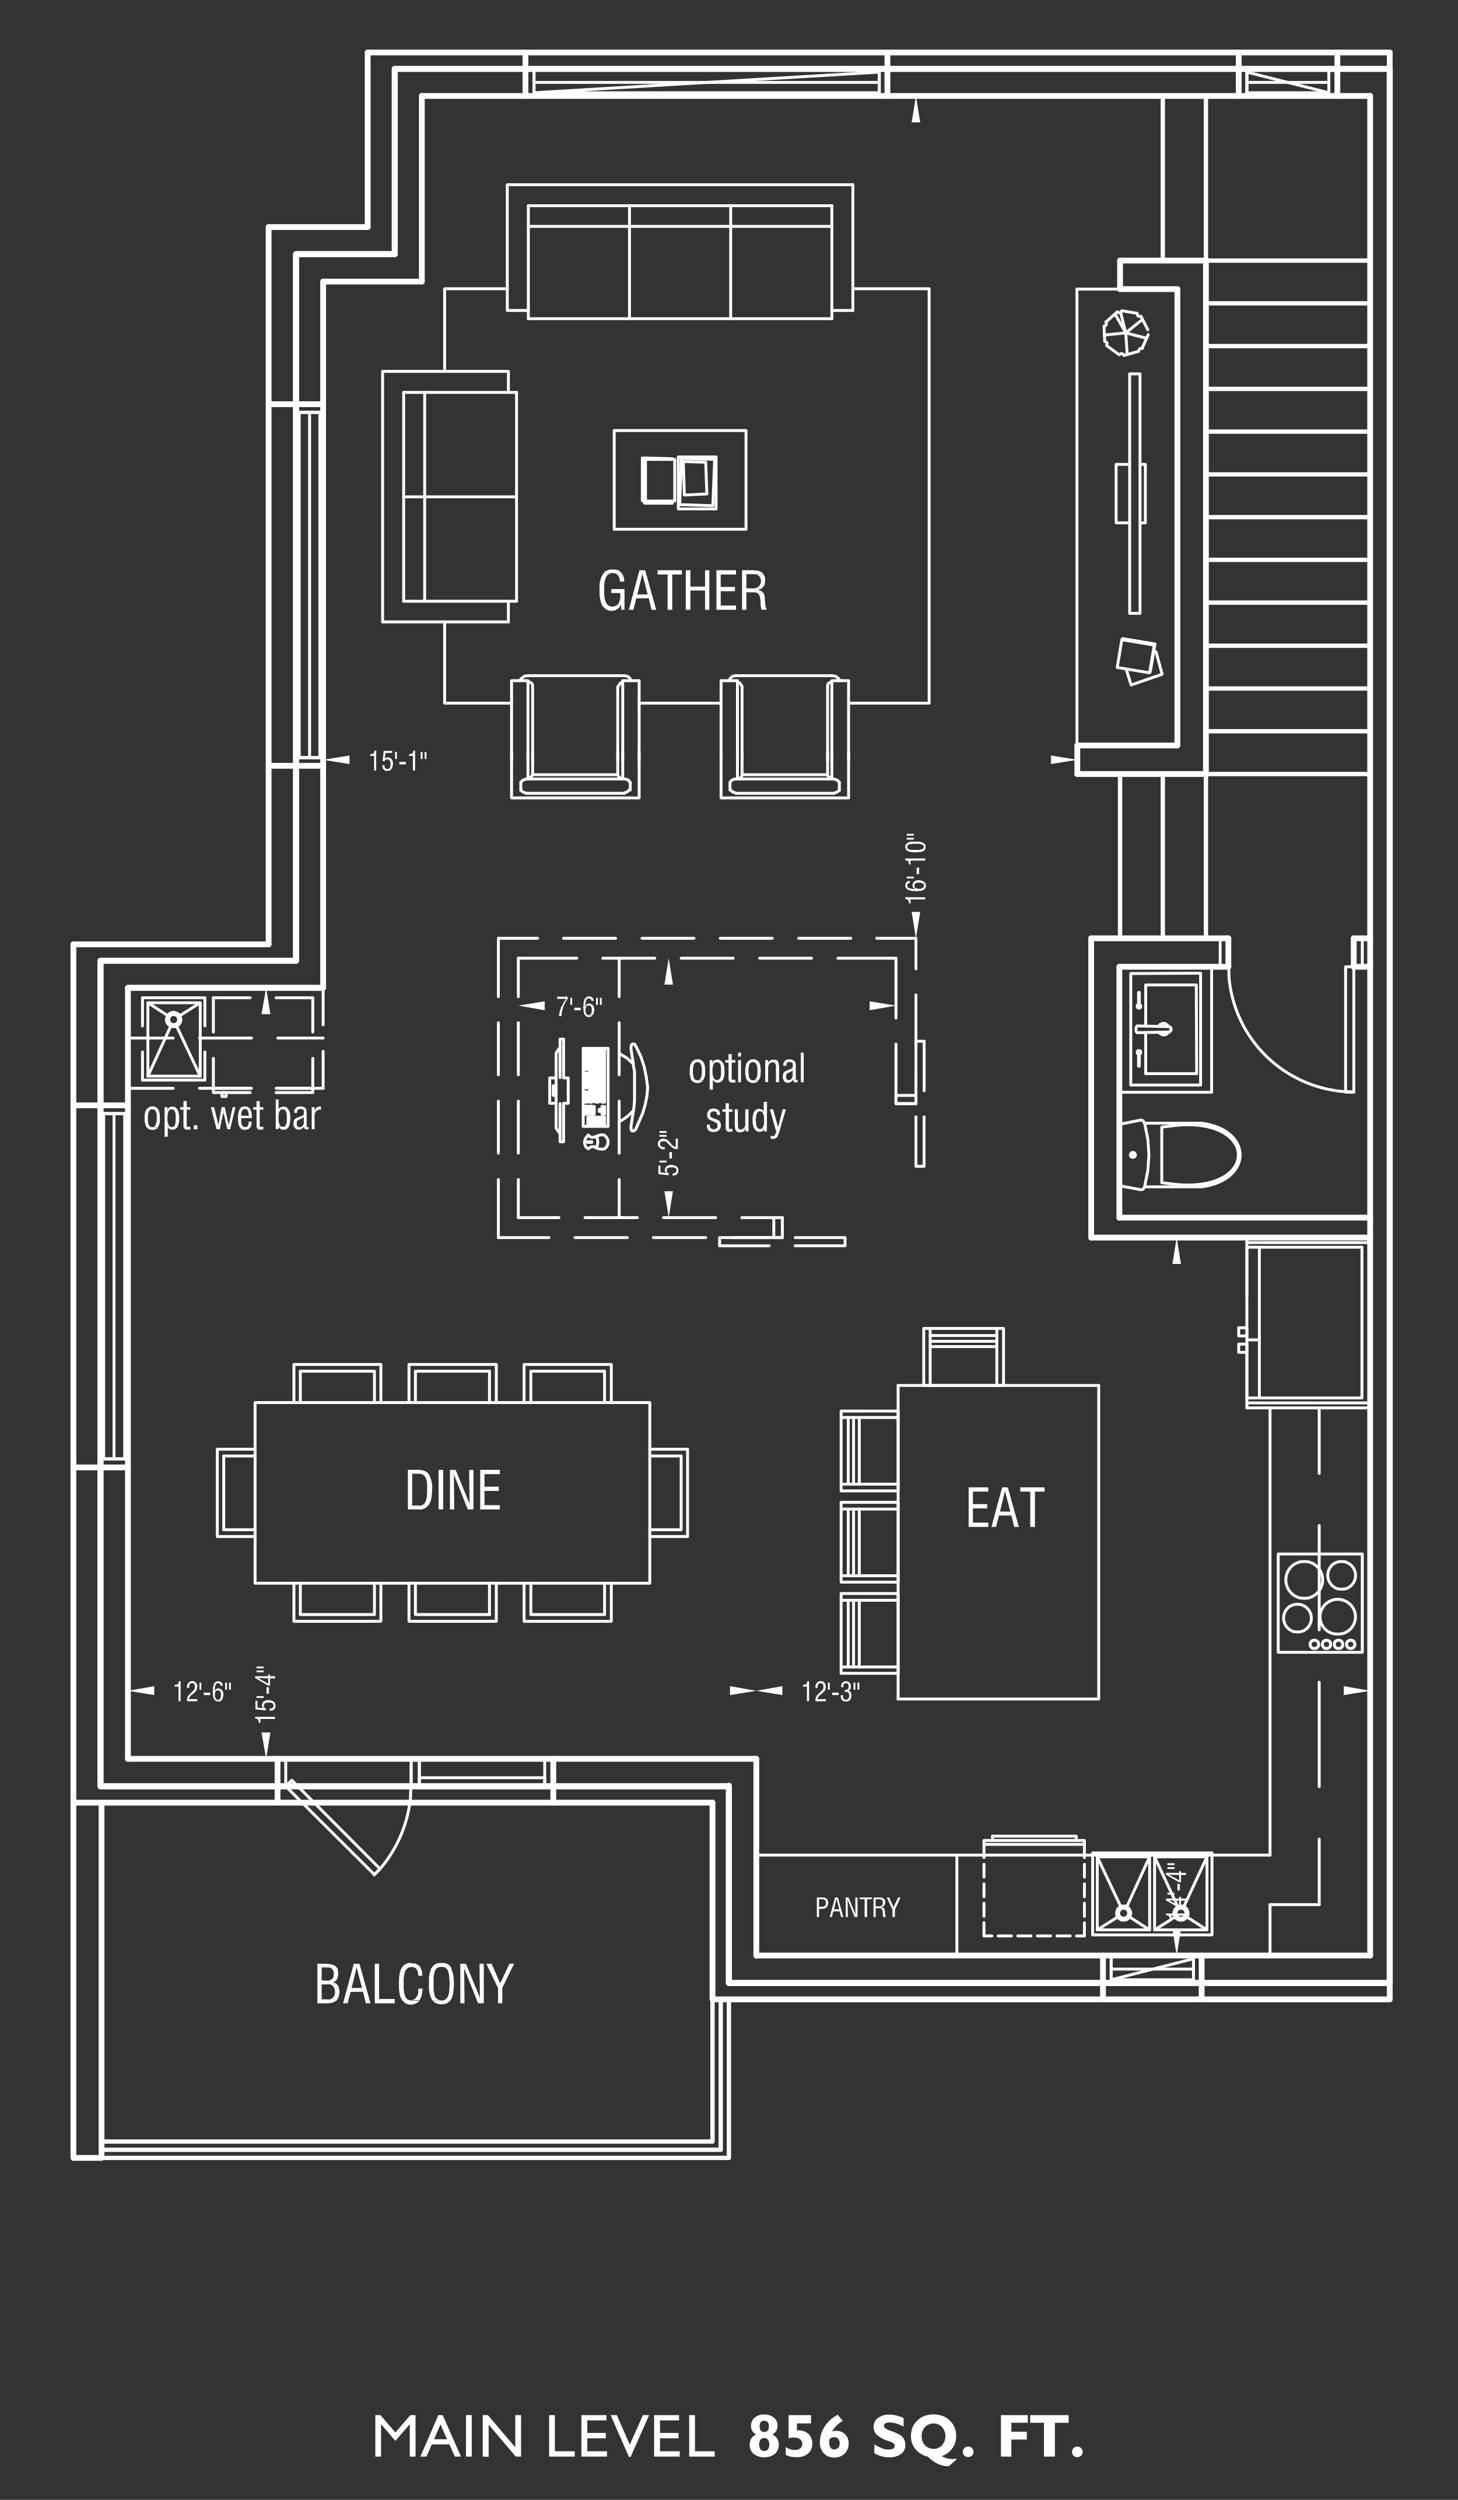 <svg id="Layer_1" data-name="Layer 1" xmlns="http://www.w3.org/2000/svg" viewBox="0 0 252 432"><rect x="0" y="0" width="252" height="432" fill="#333333" stroke="none"/><defs><style>.cls-1,.cls-6{fill:#fff;}.cls-2,.cls-3,.cls-4,.cls-5,.cls-7{fill:none;stroke:#fff;stroke-linecap:round;}.cls-2,.cls-3,.cls-4,.cls-5{stroke-linejoin:round;}.cls-3,.cls-7{stroke-width:0.5px;}.cls-4{stroke-width:0.75px;}.cls-5{stroke-width:1.05px;}.cls-6{fill-rule:evenodd;}.cls-7{stroke-linejoin:bevel;}</style></defs><title>TH5-Main2</title><path class="cls-1" d="M64.87,424.53v-7.17h.89l2.58,3,2.59-3h.89v7.17h-1v-5.6l-2.48,2.89-2.48-2.89v5.6Z"/><path class="cls-1" d="M72.66,424.53l3.11-7.17h.75l3.15,7.17H78.61l-.93-2.11H74.63l-.92,2.11Zm2.37-3h2.23l-1.13-2.58Z"/><path class="cls-1" d="M80.54,424.53v-7.17h1v7.17Z"/><path class="cls-1" d="M83.44,424.53v-7.17h.89l4.73,5.56v-5.56h1v7.17h-.92L84.46,419v5.57Z"/><path class="cls-1" d="M94.91,424.53v-7.17h1v6.25h3.42v.92Z"/><path class="cls-1" d="M100.49,424.53v-7.17h4.32v.91h-3.3v2.17h3.2v.93h-3.2v2.24h3.4v.92Z"/><path class="cls-1" d="M108.7,424.58l-3.16-7.22h1.07l2.24,5.11,2.28-5.11h1.06L109,424.58Z"/><path class="cls-1" d="M113.06,424.53v-7.17h4.31v.91h-3.29v2.17h3.2v.93h-3.2v2.24h3.4v.92Z"/><path class="cls-1" d="M119.12,424.53v-7.17h1v6.25h3.41v.92Z"/><path class="cls-1" d="M130.68,420.71a1.65,1.65,0,0,1-.66-.62,1.91,1.91,0,0,1,.41-2.31,2.82,2.82,0,0,1,3.32,0,1.75,1.75,0,0,1,.64,1.41,1.77,1.77,0,0,1-.23.9,1.68,1.68,0,0,1-.67.62,1.91,1.91,0,0,1,.84.71,2.17,2.17,0,0,1-.41,2.65,3.15,3.15,0,0,1-3.67,0,2.18,2.18,0,0,1-.4-2.65A1.83,1.83,0,0,1,130.68,420.71Zm1.41.61a.8.8,0,0,0-.65.29,1.61,1.61,0,0,0,0,1.66.87.87,0,0,0,1.3,0,1.64,1.64,0,0,0,0-1.66A.78.78,0,0,0,132.09,421.32Zm-.79-2a1.09,1.09,0,0,0,.2.71.74.74,0,0,0,.59.25.75.75,0,0,0,.59-.25,1.09,1.09,0,0,0,.21-.71,1.17,1.17,0,0,0-.2-.74.76.76,0,0,0-.6-.25.73.73,0,0,0-.6.25A1.17,1.17,0,0,0,131.3,419.32Z"/><path class="cls-1" d="M135.79,422.88a3.45,3.45,0,0,0,.78.37,2.57,2.57,0,0,0,.75.13,1.48,1.48,0,0,0,1-.28,1,1,0,0,0,.34-.81.92.92,0,0,0-.39-.76,1.73,1.73,0,0,0-1-.29,3.44,3.44,0,0,0-.43,0l-.54.12v-4h3.88v1.43h-2.44V420H138a2.41,2.41,0,0,1,1.75.62,2.24,2.24,0,0,1,.64,1.7,2.13,2.13,0,0,1-.72,1.69,3,3,0,0,1-2,.62,5.34,5.34,0,0,1-1-.09,4,4,0,0,1-.84-.29Z"/><path class="cls-1" d="M143.81,420.2a1.58,1.58,0,0,1,.37-.11,1.72,1.72,0,0,1,.39,0,2,2,0,0,1,1.52.6,2.14,2.14,0,0,1,.59,1.56A2.39,2.39,0,0,1,146,424a2.43,2.43,0,0,1-1.79.69,2.38,2.38,0,0,1-1.82-.72,2.68,2.68,0,0,1-.68-1.93,5,5,0,0,1,.84-2.74,5.9,5.9,0,0,1,2.26-2l.85,1.06a5.31,5.31,0,0,0-1.14.89A4,4,0,0,0,143.81,420.2Zm-.41,1.28a2.85,2.85,0,0,0-.08.35c0,.11,0,.21,0,.31a1.36,1.36,0,0,0,.24.85.74.74,0,0,0,.63.3.89.89,0,0,0,.68-.28,1.09,1.09,0,0,0,.26-.75,1.2,1.2,0,0,0-.25-.79.85.85,0,0,0-.68-.29,1.1,1.1,0,0,0-.41.07A1.33,1.33,0,0,0,143.4,421.48Z"/><path class="cls-1" d="M151.12,424v-1.59a8.46,8.46,0,0,0,1.36.7,3.26,3.26,0,0,0,1.08.2,1.68,1.68,0,0,0,.8-.16.53.53,0,0,0,.27-.48.57.57,0,0,0-.16-.42,3.09,3.09,0,0,0-.79-.37,6,6,0,0,1-2.12-1.1,1.91,1.91,0,0,1-.57-1.43,1.79,1.79,0,0,1,.75-1.49,3.09,3.09,0,0,1,2-.58,5.15,5.15,0,0,1,1.22.15,6.38,6.38,0,0,1,1.22.44v1.47a9.58,9.58,0,0,0-1.3-.54,3.47,3.47,0,0,0-1.05-.17,1.78,1.78,0,0,0-.78.14.48.48,0,0,0-.27.43.55.55,0,0,0,.24.42,2.45,2.45,0,0,0,.73.38l.31.12a9.11,9.11,0,0,1,1.48.65,1.91,1.91,0,0,1,.7.74,2.2,2.2,0,0,1,.24,1,1.86,1.86,0,0,1-.75,1.57,3.39,3.39,0,0,1-2.09.57,4.77,4.77,0,0,1-2.48-.7Z"/><path class="cls-1" d="M160.36,424.53a3.88,3.88,0,0,1-2.15-1.3,3.47,3.47,0,0,1-.76-2.28,4,4,0,0,1,.28-1.48,3.46,3.46,0,0,1,.85-1.21,3.6,3.6,0,0,1,1.23-.77,4.65,4.65,0,0,1,1.54-.25,4.5,4.5,0,0,1,1.55.26,3.57,3.57,0,0,1,1.23.76,3.54,3.54,0,0,1,1.13,2.6,3.57,3.57,0,0,1-2.5,3.58,4.34,4.34,0,0,0,.89.38,3.11,3.11,0,0,0,.87.13,1.87,1.87,0,0,0,.34,0l.32-.1.14.18L164,426.19h-.1a4.34,4.34,0,0,1-1.85-.43A6,6,0,0,1,160.36,424.53ZM159.3,421a2.2,2.2,0,0,0,.58,1.58,2.08,2.08,0,0,0,2.94,0,2.44,2.44,0,0,0,0-3.16,2.05,2.05,0,0,0-2.94,0A2.2,2.2,0,0,0,159.3,421Z"/><path class="cls-1" d="M166.42,423.71a.92.92,0,0,1,.26-.65.9.9,0,0,1,.66-.27.87.87,0,0,1,.65.26.93.93,0,0,1,0,1.31,1,1,0,0,1-1.31,0A.91.91,0,0,1,166.42,423.71Z"/><path class="cls-1" d="M173,424.53v-7.17h4.64v1.32h-2.84v1.55h2.67v1.35h-2.67v2.95Z"/><path class="cls-1" d="M180.44,424.53v-5.84h-2.38v-1.33h6.64v1.33h-2.37v5.84Z"/><path class="cls-1" d="M185.29,423.71a.89.89,0,0,1,.27-.65.93.93,0,0,1,1.3,0,.93.93,0,0,1,0,1.31.92.92,0,0,1-.65.26.89.89,0,0,1-.65-.26A.88.88,0,0,1,185.29,423.71Z"/><line class="cls-2" x1="72.91" y1="48.66" x2="72.91" y2="16.58"/><line class="cls-2" x1="68.23" y1="43.92" x2="68.23" y2="11.91"/><line class="cls-2" x1="63.55" y1="39.24" x2="63.55" y2="9.07"/><line class="cls-2" x1="46.43" y1="163.19" x2="46.43" y2="39.24"/><line class="cls-2" x1="51.17" y1="166.03" x2="51.17" y2="43.92"/><line class="cls-2" x1="55.85" y1="170.7" x2="55.85" y2="48.66"/><line class="cls-2" x1="240.2" y1="11.91" x2="68.23" y2="11.91"/><line class="cls-2" x1="68.23" y1="43.92" x2="51.17" y2="43.92"/><line class="cls-2" x1="63.55" y1="39.24" x2="46.43" y2="39.24"/><line class="cls-2" x1="72.91" y1="48.66" x2="55.85" y2="48.66"/><line class="cls-2" x1="240.2" y1="9.07" x2="63.55" y2="9.07"/><line class="cls-2" x1="236.82" y1="16.58" x2="72.91" y2="16.58"/><line class="cls-2" x1="240.2" y1="9.07" x2="240.2" y2="345.51"/><line class="cls-2" x1="236.82" y1="16.58" x2="236.82" y2="337.94"/><line class="cls-2" x1="233.98" y1="162.15" x2="233.98" y2="167.07"/><line class="cls-2" x1="212.31" y1="162.15" x2="212.31" y2="167.07"/><line class="cls-2" x1="193.47" y1="167.07" x2="193.47" y2="210.42"/><line class="cls-3" x1="209.42" y1="167.07" x2="209.42" y2="188.75"/><line class="cls-2" x1="188.6" y1="162.15" x2="188.6" y2="213.87"/><line class="cls-4" x1="200.98" y1="45.03" x2="200.98" y2="16.58"/><line class="cls-4" x1="236.82" y1="45.03" x2="208.43" y2="45.03"/><line class="cls-4" x1="236.82" y1="52.42" x2="208.43" y2="52.42"/><line class="cls-4" x1="236.82" y1="59.81" x2="208.43" y2="59.81"/><line class="cls-4" x1="236.82" y1="67.2" x2="208.43" y2="67.2"/><line class="cls-4" x1="236.82" y1="74.59" x2="208.43" y2="74.59"/><line class="cls-4" x1="236.82" y1="81.98" x2="208.43" y2="81.98"/><line class="cls-4" x1="236.82" y1="89.37" x2="208.43" y2="89.37"/><line class="cls-4" x1="236.82" y1="96.75" x2="208.43" y2="96.75"/><line class="cls-4" x1="236.82" y1="104.14" x2="208.43" y2="104.14"/><line class="cls-4" x1="236.82" y1="111.59" x2="208.43" y2="111.59"/><line class="cls-4" x1="236.82" y1="118.98" x2="208.43" y2="118.98"/><line class="cls-4" x1="236.82" y1="133.76" x2="208.43" y2="133.76"/><line class="cls-2" x1="208.43" y1="45.03" x2="193.59" y2="45.03"/><line class="cls-2" x1="203.5" y1="49.96" x2="193.59" y2="49.96"/><line class="cls-2" x1="208.43" y1="133.76" x2="186.2" y2="133.76"/><line class="cls-2" x1="231.15" y1="16.58" x2="231.15" y2="9.07"/><line class="cls-2" x1="214.1" y1="16.58" x2="214.1" y2="9.07"/><line class="cls-4" x1="208.43" y1="45.03" x2="208.43" y2="16.58"/><line class="cls-2" x1="208.43" y1="45.03" x2="208.43" y2="133.76"/><line class="cls-4" x1="208.43" y1="133.76" x2="208.43" y2="162.15"/><line class="cls-4" x1="200.98" y1="133.76" x2="200.98" y2="162.15"/><line class="cls-2" x1="130.72" y1="303.95" x2="130.72" y2="337.94"/><line class="cls-3" x1="165.39" y1="320.58" x2="165.39" y2="337.94"/><line class="cls-2" x1="125.98" y1="308.57" x2="125.98" y2="342.68"/><polyline class="cls-2" points="123.15 311.52 123.15 345.51 240.2 345.51"/><line class="cls-2" x1="125.98" y1="342.68" x2="240.2" y2="342.68"/><line class="cls-2" x1="130.72" y1="337.94" x2="236.82" y2="337.94"/><line class="cls-2" x1="22.11" y1="303.95" x2="130.72" y2="303.95"/><line class="cls-2" x1="17.37" y1="308.69" x2="125.98" y2="308.69"/><polyline class="cls-2" points="123.15 311.52 12.69 311.52 12.69 372.91 17.55 372.91 17.55 311.52"/><polyline class="cls-4" points="125.98 345.51 125.98 372.91 17.55 372.91"/><polyline class="cls-4" points="124.57 345.51 124.57 371.5 17.55 371.5"/><polyline class="cls-4" points="123.15 345.51 123.15 370.08 17.55 370.08"/><line class="cls-2" x1="51.17" y1="166.03" x2="17.37" y2="166.03"/><line class="cls-2" x1="46.43" y1="163.19" x2="12.69" y2="163.19"/><polyline class="cls-2" points="55.85 170.71 22.11 170.71 22.11 303.95"/><line class="cls-2" x1="17.37" y1="166.03" x2="17.37" y2="308.69"/><line class="cls-2" x1="12.69" y1="163.19" x2="12.69" y2="311.52"/><polyline class="cls-2" points="186.2 128.83 203.5 128.83 203.5 49.96"/><line class="cls-2" x1="46.43" y1="132.34" x2="55.85" y2="132.34"/><line class="cls-2" x1="46.43" y1="69.85" x2="55.85" y2="69.85"/><polygon class="cls-5" points="17.37 308.69 17.37 166.03 51.17 166.03 51.17 43.92 68.23 43.92 68.23 11.9 240.2 11.9 240.2 342.68 125.98 342.68 125.98 308.69 17.37 308.69"/><line class="cls-2" x1="22.11" y1="170.7" x2="55.85" y2="170.7"/><path class="cls-6" d="M58.19,342.87l-1.79.06h.19c1.75-.31,1.75,2.89,0,2.58h-1l2.65.07.12-.13.07-.12.12-.37.06-.12v-.19l.06-.18v-.56l-.06-.18-.06-.19v-.18l-.06-.12-.13-.13-.06-.12"/><path class="cls-6" d="M58.13,339.91l-1.79.06h.25c.74.12.9.17,1.11.93v.3l-.06.25v.18l-.13.25-.12.12-.12.07-.13.06-.12.06-.19.06H55.6l2.4.06.25-.24v-.13l.12-.12v-.19l.07-.18v-.18a4.84,4.84,0,0,0-.07-1l-.06-.12-.12-.13"/><path class="cls-6" d="M56.65,339.36H54.86v6.83h1.85a2.5,2.5,0,0,0,1.48-.49l.06-.12-2.65-.07v-2.58h.8l1.79-.06-.12-.13-.56-.18.19-.06.18-.06.12-.13-2.4-.06V340h.74l1.79-.06-.13-.12v-.06l-.24-.13-.19-.06-.12-.06-.18-.06h-.19l-.25-.06"/><polyline class="cls-6" points="62.13 339.36 61.15 339.36 59.3 346.19 60.1 346.19 60.59 344.22 62.75 344.22 60.77 343.54 61.64 339.97"/><polyline class="cls-6" points="62.13 339.36 61.64 339.97 62.56 343.54 60.77 343.54 62.75 344.22 63.24 346.19 64.04 346.19"/><polyline class="cls-6" points="65.52 339.36 64.78 339.36 64.78 346.19 68.23 346.19 68.23 345.45 65.52 345.45"/><path class="cls-6" d="M73.09,343.67h-.8v.74l-.06.18-.06.12v.19L72,345c-.16.33-.25.47-.61.56l-.13.06h-.18l1.42.06.06-.12A3.28,3.28,0,0,0,73,344.1v-.19"/><path class="cls-6" d="M72.6,339.85H71.06l.12.06h.19l.18.06.12.06.19.13.12.12v.06l.13.12.06.19.06.12V341l.06.18v.25H73v-.12a2.61,2.61,0,0,0-.25-1.11l-.06-.19"/><path class="cls-6" d="M71.06,339.23h-.37c-1.94.3-1.72,2.85-1.73,4.31v.19L69,344c.06,1.87,1.51,3.12,3.26,2l.25-.24-1.42-.06H71l-.19-.06c-.4,0-.68-.42-.8-.74l-.06-.13v-.12l-.06-.18-.06-.13v-.37l-.06-.18v-1.29a5,5,0,0,1,.12-1.36l.06-.18v-.13l.12-.24v-.07l.13-.12.12-.18.12-.06.13-.13.12-.06h.18l.19-.06H72.6l-.06-.12a1.84,1.84,0,0,0-1.05-.5h-.25"/><path class="cls-6" d="M77.83,339.85l-1.54.06h.31c1.14.2,1,1.73,1.11,2.59V343c-.1,1,.06,2.48-1.23,2.71H74.75l.25.24.12.07.13.12.18.06.12.06.19.06h.18l.19.07h.24l.19-.07h.37l.18-.06a1.85,1.85,0,0,0,1-1l.12-.25v-.19l.06-.18.07-.12v-.37l.06-.19v-.43l.06-.24v-.87l-.06-.24a3.91,3.91,0,0,0-.37-1.85L78,340V340"/><path class="cls-6" d="M76.29,339.23h-.43l-.18.06h-.19l-.12.07-.19.12-.12.06-.25.25-.06.12-.18.19-.13.24v.12l-.06.19-.06.12-.06.19v.18l-.06.13v.18l-.06.25v2.09l.06.25v.18a4.26,4.26,0,0,0,.43,1.29v.07l.12.12h1.42l-.37-.12a1.16,1.16,0,0,1-.68-.74v-.13l-.06-.12a5,5,0,0,1-.12-1.29v-.74c0-.89-.06-2.56,1.17-2.65h.18l1.54-.06-.06-.12a1.82,1.82,0,0,0-1-.5h-.24"/><polyline class="cls-6" points="83.62 339.36 82.88 339.36 82.94 345.21 82.63 346.19 83.62 346.19"/><polyline class="cls-6" points="80.54 339.36 79.56 339.36 79.56 346.19 80.29 346.19 80.23 340.16"/><polyline class="cls-6" points="80.54 339.36 80.23 340.16 82.63 346.19 82.94 345.21"/><polyline class="cls-6" points="84.97 339.36 84.05 339.36 86.08 343.54 86.45 342.74"/><polyline class="cls-6" points="88.85 339.36 88.05 339.36 86.45 342.74 86.08 343.54 86.08 346.19 86.82 346.19 86.82 343.54"/><polyline class="cls-3" points="229.67 11.9 231.15 11.9 214.09 11.9 215.51 11.9"/><polyline class="cls-3" points="229.67 16.59 231.15 16.59 214.09 16.59 215.51 16.59"/><rect class="cls-3" x="229.67" y="11.91" width="1.48" height="4.68"/><rect class="cls-3" x="214.1" y="11.91" width="1.42" height="4.68"/><polygon class="cls-3" points="229.67 12.46 229.67 16.03 215.51 16.03 215.51 12.46 229.67 16.03 229.67 12.46"/><line class="cls-3" x1="215.51" y1="12.46" x2="215.51" y2="16.03"/><line class="cls-3" x1="229.67" y1="14.24" x2="215.51" y2="14.24"/><polyline class="cls-3" points="51.17 71.26 51.17 69.85 51.17 132.34 51.17 130.93"/><polyline class="cls-3" points="55.85 71.26 55.85 69.85 55.85 132.34 55.85 130.93"/><rect class="cls-3" x="51.17" y="69.85" width="4.68" height="1.42"/><rect class="cls-3" x="51.17" y="130.93" width="4.68" height="1.42"/><rect class="cls-3" x="51.72" y="71.26" width="3.57" height="59.67"/><line class="cls-3" x1="51.72" y1="71.26" x2="55.3" y2="71.26"/><line class="cls-3" x1="51.72" y1="130.93" x2="55.3" y2="130.93"/><line class="cls-3" x1="53.51" y1="71.26" x2="53.51" y2="130.93"/><line class="cls-2" x1="207.69" y1="337.94" x2="207.69" y2="345.51"/><line class="cls-2" x1="190.64" y1="337.94" x2="190.64" y2="345.51"/><polyline class="cls-3" points="192.05 337.94 190.63 337.94 207.69 337.94 206.28 337.94"/><polyline class="cls-3" points="192.05 342.68 190.63 342.68 207.69 342.68 206.28 342.68"/><rect class="cls-3" x="190.64" y="337.94" width="1.42" height="4.74"/><rect class="cls-3" x="206.28" y="337.94" width="1.42" height="4.74"/><polygon class="cls-3" points="192.05 338.49 192.05 342.13 206.28 342.13 206.28 338.49 192.05 342.13 192.05 338.49"/><line class="cls-3" x1="206.28" y1="338.49" x2="206.28" y2="342.13"/><line class="cls-3" x1="192.05" y1="340.28" x2="206.28" y2="340.28"/><line class="cls-3" x1="130.72" y1="320.58" x2="219.51" y2="320.58"/><line class="cls-3" x1="219.51" y1="329.14" x2="228.01" y2="329.14"/><line class="cls-2" x1="236.82" y1="162.15" x2="233.98" y2="162.15"/><line class="cls-2" x1="212.31" y1="162.15" x2="188.6" y2="162.15"/><line class="cls-2" x1="236.82" y1="167.07" x2="233.98" y2="167.07"/><line class="cls-2" x1="212.31" y1="167.07" x2="193.47" y2="167.07"/><line class="cls-2" x1="236.82" y1="210.42" x2="193.47" y2="210.42"/><line class="cls-3" x1="209.42" y1="188.75" x2="193.47" y2="188.75"/><line class="cls-2" x1="188.6" y1="213.87" x2="236.82" y2="213.87"/><line class="cls-3" x1="155.23" y1="239.42" x2="189.9" y2="239.42"/><line class="cls-3" x1="219.51" y1="320.58" x2="219.51" y2="243.3"/><line class="cls-3" x1="228.01" y1="329.14" x2="228.01" y2="317.81"/><line class="cls-3" x1="228.01" y1="308.75" x2="228.01" y2="290.71"/><line class="cls-3" x1="228.01" y1="281.66" x2="228.01" y2="263.62"/><line class="cls-3" x1="228.01" y1="254.63" x2="228.01" y2="243.3"/><line class="cls-3" x1="219.51" y1="329.14" x2="219.51" y2="337.94"/><rect class="cls-3" x="220.93" y="268.55" width="14.53" height="16.99"/><path class="cls-7" d="M231.89,269.84l-.62.06-.61.25a2.44,2.44,0,0,0,.61,4.43l.62.06.62-.06a2.41,2.41,0,0,0,.55-4.43l-.55-.25Z"/><path class="cls-3" d="M227.21,284.86h.25l.06-.06.06-.06h.06l.19-.18v-.07l.06-.06v-.18l.06-.06-.06-.07v-.24l-.06-.06v-.07l-.13-.12h-.06l-.06-.06-.06-.06h-.12l-.07-.06H227l-.07.06h-.12l-.25.24-.06.07v.12l-.06.06v.31l.06.06v.12l.06.07.13.12v.06h.06c.2.19.05.1.37.12Z"/><path class="cls-7" d="M224.25,277.23l-.61.06-.62.25a2.44,2.44,0,0,0,.62,4.43l.61.06.62-.06a2.41,2.41,0,0,0,.55-4.43l-.55-.25Z"/><path class="cls-7" d="M231.21,276.37l-.67.06-.62.24a3,3,0,0,0,.62,5.67l.67.06.68-.06a3,3,0,0,0,.62-5.67l-.62-.24Z"/><path class="cls-7" d="M225.42,269.84l-.73.06-.68.25a3.22,3.22,0,0,0,.68,6l.73.06.74-.06a3.22,3.22,0,0,0,.68-6l-.68-.25Z"/><path class="cls-3" d="M229.3,284.86h.25l.06-.06.06-.06h.06l.13-.12v-.06l.06-.07v-.06l.06-.06v-.43l-.06-.06v-.06l-.06-.07v-.06l-.06-.06h-.07l-.06-.06-.06-.06h-.12l-.06-.06h-.31l-.06.06h-.13l-.12.12h-.06v.06l-.06.06c-.2.26-.11.3-.13.62l.07.06v.06l.12.13v.06l.06.06h.06l.13.12Z"/><path class="cls-3" d="M231.34,284.86h.3l.13-.12h.06l.12-.12v-.06l.06-.07v-.06l.06-.06v-.43l-.06-.06v-.06l-.06-.07v-.06l-.06-.06h-.06l-.12-.12h-.13l-.06-.06h-.31l-.06.06H231l-.13.12h-.06l-.06.06v.06l-.06.07v.06l-.06.06v.43l.06.06v.06l.06.07v.06c.28.3,0-.06.31.24Z"/><path class="cls-3" d="M233.43,284.86h.31l.12-.12h.06l.06-.06v-.06l.13-.13v-.12l.06-.06V284l-.06-.06v-.12l-.13-.13v-.06h-.06l-.12-.12h-.12l-.07-.06h-.3l-.07.06h-.12l-.12.12h-.06l-.06.06v.06l-.13.13v.55l.13.13v.06l.12.12h.06l.12.12Z"/><rect class="cls-3" x="188.85" y="320.21" width="20.63" height="14.16"/><rect class="cls-3" x="199.56" y="320.88" width="9.05" height="12.62"/><polygon class="cls-7" points="204.12 331.84 204.55 331.78 204.92 331.54 205.23 331.17 205.35 330.74 205.29 330.31 205.1 329.87 204.8 329.57 204.37 329.38 203.87 329.38 203.44 329.57 203.13 329.87 202.95 330.31 202.89 330.74 203.01 331.17 203.32 331.54 203.69 331.78 204.12 331.84"/><polygon class="cls-7" points="204.12 331.48 204.49 331.41 204.8 331.17 204.98 330.8 204.98 330.43 204.8 330.06 204.49 329.81 204.12 329.75 203.75 329.81 203.44 330.06 203.26 330.43 203.26 330.8 203.44 331.17 203.75 331.41 204.12 331.48"/><line class="cls-3" x1="208.61" y1="320.88" x2="204.61" y2="329.5"/><line class="cls-3" x1="208.61" y1="333.51" x2="205.17" y2="331.29"/><line class="cls-3" x1="199.56" y1="333.51" x2="203.07" y2="331.29"/><line class="cls-3" x1="199.56" y1="320.88" x2="203.57" y2="329.5"/><rect class="cls-3" x="189.65" y="320.88" width="9.05" height="12.62"/><polygon class="cls-7" points="194.21 331.84 194.64 331.78 195.01 331.54 195.31 331.17 195.44 330.74 195.38 330.31 195.19 329.87 194.88 329.57 194.45 329.38 193.96 329.38 193.53 329.57 193.22 329.87 193.04 330.31 192.97 330.74 193.1 331.17 193.41 331.54 193.78 331.78 194.21 331.84"/><polygon class="cls-7" points="194.21 331.48 194.58 331.41 194.88 331.17 195.07 330.8 195.07 330.43 194.88 330.06 194.58 329.81 194.21 329.75 193.84 329.81 193.53 330.06 193.34 330.43 193.34 330.8 193.53 331.17 193.84 331.41 194.21 331.48"/><line class="cls-3" x1="198.7" y1="320.88" x2="194.76" y2="329.5"/><line class="cls-3" x1="198.7" y1="333.51" x2="195.25" y2="331.29"/><line class="cls-3" x1="189.65" y1="333.51" x2="193.16" y2="331.29"/><line class="cls-3" x1="189.65" y1="320.88" x2="193.71" y2="329.5"/><line class="cls-3" x1="187.43" y1="334.55" x2="186.08" y2="334.55"/><line class="cls-3" x1="184.97" y1="334.55" x2="182.69" y2="334.55"/><line class="cls-3" x1="181.58" y1="334.55" x2="179.31" y2="334.55"/><line class="cls-3" x1="178.2" y1="334.55" x2="175.92" y2="334.55"/><line class="cls-3" x1="174.81" y1="334.55" x2="172.53" y2="334.55"/><polyline class="cls-3" points="171.42 334.55 170.07 334.55 170.07 332.27"/><line class="cls-3" x1="170.07" y1="331.17" x2="170.07" y2="328.89"/><line class="cls-3" x1="170.07" y1="327.78" x2="170.07" y2="325.56"/><line class="cls-3" x1="170.07" y1="324.39" x2="170.07" y2="322.18"/><polyline class="cls-3" points="170.07 321.01 170.07 318.05 187.43 318.05 187.43 321.01"/><line class="cls-3" x1="187.43" y1="322.18" x2="187.43" y2="324.39"/><line class="cls-3" x1="187.43" y1="325.56" x2="187.43" y2="327.78"/><line class="cls-3" x1="187.43" y1="328.89" x2="187.43" y2="331.17"/><line class="cls-3" x1="187.43" y1="332.28" x2="187.43" y2="334.55"/><polyline class="cls-3" points="171.55 317.31 186.02 317.31 186.02 318.05"/><line class="cls-3" x1="171.55" y1="317.31" x2="171.55" y2="318.05"/><line class="cls-3" x1="187.43" y1="318.73" x2="170.07" y2="318.73"/><line class="cls-2" x1="90.82" y1="16.58" x2="90.82" y2="9.07"/><line class="cls-2" x1="153.38" y1="16.58" x2="153.38" y2="9.07"/><polyline class="cls-3" points="92.3 11.9 90.82 11.9 153.38 11.9 151.97 11.9"/><polyline class="cls-3" points="92.3 16.59 90.82 16.59 153.38 16.59 151.97 16.59"/><rect class="cls-3" x="90.82" y="11.91" width="1.48" height="4.68"/><rect class="cls-3" x="151.97" y="11.91" width="1.42" height="4.68"/><polygon class="cls-3" points="92.3 12.46 92.3 16.03 151.97 16.03 151.97 12.46 92.3 16.03 92.3 12.46"/><line class="cls-3" x1="151.97" y1="12.46" x2="151.97" y2="16.03"/><line class="cls-3" x1="92.3" y1="14.24" x2="151.97" y2="14.24"/><rect class="cls-3" x="44.09" y="242.38" width="68.22" height="31.22"/><polyline class="cls-3" points="38.67 251.61 38.67 264.36 44.09 264.36"/><line class="cls-3" x1="38.67" y1="251.61" x2="44.09" y2="251.61"/><polyline class="cls-3" points="44.09 250.44 37.56 250.44 37.56 265.53 44.09 265.53"/><polyline class="cls-3" points="51.91 279.01 64.72 279.01 64.72 273.6"/><line class="cls-3" x1="51.91" y1="279.01" x2="51.91" y2="273.6"/><polyline class="cls-3" points="50.8 273.6 50.8 280.18 65.83 280.18 65.83 273.6"/><polyline class="cls-3" points="51.91 236.96 64.72 236.96 64.72 242.38"/><line class="cls-3" x1="51.91" y1="236.96" x2="51.91" y2="242.38"/><polyline class="cls-3" points="50.8 242.38 50.8 235.79 65.83 235.79 65.83 242.38"/><polyline class="cls-3" points="117.73 251.61 117.73 264.36 112.31 264.36"/><line class="cls-3" x1="117.73" y1="251.61" x2="112.31" y2="251.61"/><polyline class="cls-3" points="112.31 250.44 118.84 250.44 118.84 265.53 112.31 265.53"/><polyline class="cls-3" points="84.61 279.01 71.8 279.01 71.8 273.6"/><line class="cls-3" x1="84.6" y1="279.01" x2="84.6" y2="273.6"/><polyline class="cls-3" points="85.78 273.6 85.78 280.18 70.69 280.18 70.69 273.6"/><polyline class="cls-3" points="84.61 236.96 71.8 236.96 71.8 242.38"/><line class="cls-3" x1="84.6" y1="236.96" x2="84.6" y2="242.38"/><polyline class="cls-3" points="85.78 242.38 85.78 235.79 70.69 235.79 70.69 242.38"/><polyline class="cls-3" points="104.49 279.01 91.75 279.01 91.75 273.6"/><line class="cls-3" x1="104.49" y1="279.01" x2="104.49" y2="273.6"/><polyline class="cls-3" points="105.66 273.6 105.66 280.18 90.58 280.18 90.58 273.6"/><polyline class="cls-3" points="104.49 236.96 91.75 236.96 91.75 242.38"/><line class="cls-3" x1="104.49" y1="236.96" x2="104.49" y2="242.38"/><polyline class="cls-3" points="105.66 242.38 105.66 235.79 90.58 235.79 90.58 242.38"/><path class="cls-6" d="M74,254.63l-1.78.06h.31l.18.06h.19l.12.07.18.12.13.06.06.12.12.13v.06l.06.06.06.12a3.72,3.72,0,0,1,.19,1.23v.74c0,1,0,2.8-1.36,2.71H71.24l2.71.06.13-.12.06-.12a3,3,0,0,0,.37-.86V259l.06-.12a3.53,3.53,0,0,0,.06-.86l.06-.19v-.43a4.54,4.54,0,0,0-.49-2.46l-.06-.12v-.07"/><path class="cls-6" d="M72.41,254H70.5v6.84h1.73a1.84,1.84,0,0,0,1.66-.55l.06-.07-2.71-.06v-5.48h1l1.78-.06-.12-.12-.12-.06-.13-.13-.12-.06-.37-.12-.12-.06h-.19l-.18-.07"/><rect class="cls-1" x="75.8" y="254.01" width="0.8" height="6.83"/><polyline class="cls-6" points="81.83 254.01 81.09 254.01 81.16 259.86 80.85 260.85 81.83 260.85"/><polyline class="cls-6" points="78.75 254.01 77.77 254.01 77.77 260.85 78.51 260.85 78.45 254.81"/><polyline class="cls-6" points="78.75 254.01 78.45 254.81 80.85 260.85 81.16 259.86"/><polyline class="cls-6" points="86.39 254.01 83 254.01 83 260.85 86.39 260.85 86.39 260.11 83.74 260.11 83.74 257.65 86.21 257.65 86.21 256.91 83.74 256.91 83.74 254.75 86.39 254.75"/><line class="cls-2" x1="186.2" y1="128.83" x2="186.2" y2="133.76"/><polyline class="cls-3" points="147.41 49.9 160.59 49.9 160.59 121.51 146.67 121.51"/><line class="cls-3" x1="124.63" y1="121.51" x2="110.47" y2="121.51"/><rect class="cls-3" x="106.16" y="74.4" width="22.78" height="17.06"/><rect class="cls-3" x="111.57" y="79.39" width="5.05" height="7.2"/><polyline class="cls-3" points="111.57 86.29 111.2 86.29 111.33 79.14 116.19 79.27 116.19 79.39"/><polyline class="cls-3" points="116.19 86.59 116.19 86.96 111.39 86.96 111.33 86.29"/><polyline class="cls-3" points="111.33 86.53 111.02 86.53 111.02 79.14 111.33 79.27"/><polygon class="cls-3" points="118.29 85.55 122.17 85.36 121.98 79.88 118.1 79.76 118.29 85.55"/><polygon class="cls-3" points="117.48 87.21 123.21 87.39 123.52 79.39 117.79 79.21 117.48 87.21"/><rect class="cls-3" x="117.24" y="78.96" width="6.53" height="8.99"/><line class="cls-3" x1="127.46" y1="134.62" x2="127.46" y2="130.07"/><polyline class="cls-3" points="127.46 131.48 127.46 117.63 124.63 117.63 124.63 131.48"/><polyline class="cls-3" points="124.63 130.07 124.63 137.89 146.67 137.89 146.67 130.07"/><polyline class="cls-3" points="146.67 131.48 146.67 117.63 143.78 117.63 143.78 131.48"/><line class="cls-3" x1="143.78" y1="130.07" x2="143.78" y2="134.62"/><polyline class="cls-7" points="143.84 117.81 143.41 117.94 143.1 118.18 143.04 118.61"/><line class="cls-3" x1="143.04" y1="118.61" x2="143.04" y2="131.48"/><line class="cls-3" x1="143.04" y1="130.07" x2="143.04" y2="133.88"/><polyline class="cls-7" points="143.04 133.88 143.16 134.19 143.47 134.44 143.78 134.56"/><polyline class="cls-7" points="127.46 134.62 127.83 134.5 128.14 134.25 128.32 133.88"/><line class="cls-3" x1="128.26" y1="133.88" x2="128.26" y2="130.07"/><line class="cls-3" x1="128.26" y1="131.48" x2="128.26" y2="118.67"/><polyline class="cls-7" points="128.26 118.67 128.08 118.31 127.83 118 127.46 117.87"/><polyline class="cls-7" points="127.15 134.62 126.78 134.68 126.41 134.87 126.23 135.18"/><line class="cls-3" x1="126.17" y1="135.18" x2="126.17" y2="136.53"/><polyline class="cls-7" points="126.23 136.47 126.6 136.84 127.09 137.02"/><line class="cls-3" x1="127.15" y1="137.09" x2="144.15" y2="137.09"/><polyline class="cls-7" points="144.15 137.09 144.64 136.9 145.07 136.59"/><line class="cls-3" x1="145.07" y1="136.59" x2="145.07" y2="135.18"/><polyline class="cls-7" points="145.07 135.18 144.7 134.81 144.15 134.62"/><line class="cls-3" x1="144.09" y1="134.62" x2="127.15" y2="134.62"/><line class="cls-3" x1="128.26" y1="133.88" x2="143.04" y2="133.88"/><polyline class="cls-7" points="145.19 117.63 144.82 117.14 144.33 116.83 143.78 116.77"/><line class="cls-3" x1="143.78" y1="116.77" x2="127.09" y2="116.77"/><polyline class="cls-7" points="127.09 116.77 126.6 116.89 126.23 117.2 126.04 117.63"/><line class="cls-3" x1="147.41" y1="53.65" x2="143.78" y2="53.65"/><line class="cls-3" x1="143.78" y1="55.07" x2="143.78" y2="35.55"/><line class="cls-3" x1="147.41" y1="31.92" x2="147.41" y2="53.65"/><line class="cls-3" x1="143.78" y1="35.55" x2="91.32" y2="35.55"/><polyline class="cls-3" points="91.32 53.65 87.68 53.65 87.68 31.92 147.41 31.92"/><line class="cls-3" x1="143.78" y1="55.07" x2="91.32" y2="55.07"/><line class="cls-3" x1="143.78" y1="39.12" x2="91.32" y2="39.12"/><line class="cls-3" x1="91.32" y1="55.07" x2="91.32" y2="35.55"/><line class="cls-3" x1="126.29" y1="55.07" x2="126.29" y2="35.55"/><line class="cls-3" x1="108.8" y1="55.07" x2="108.8" y2="35.55"/><line class="cls-3" x1="107.63" y1="134.62" x2="107.63" y2="130.07"/><polyline class="cls-3" points="107.63 131.48 107.63 117.63 110.47 117.63 110.47 131.48"/><polyline class="cls-3" points="110.47 130.07 110.47 137.89 88.42 137.89 88.42 130.07"/><polyline class="cls-3" points="88.42 131.48 88.42 117.63 91.25 117.63 91.25 131.48"/><line class="cls-3" x1="91.25" y1="130.07" x2="91.25" y2="134.62"/><polyline class="cls-7" points="92.06 118.61 91.99 118.18 91.69 117.94 91.25 117.81"/><line class="cls-3" x1="92.06" y1="118.61" x2="92.06" y2="131.48"/><line class="cls-3" x1="92.06" y1="130.07" x2="92.06" y2="133.88"/><polyline class="cls-7" points="91.25 134.56 91.56 134.44 91.87 134.19 91.99 133.88"/><polyline class="cls-7" points="106.77 133.88 106.96 134.25 107.26 134.5 107.63 134.62"/><line class="cls-3" x1="106.77" y1="133.88" x2="106.77" y2="130.07"/><line class="cls-3" x1="106.77" y1="131.48" x2="106.77" y2="118.67"/><polyline class="cls-7" points="107.63 117.87 107.26 118 107.02 118.31 106.83 118.67"/><polyline class="cls-7" points="108.86 135.18 108.68 134.87 108.31 134.68 107.94 134.62"/><line class="cls-3" x1="108.93" y1="135.18" x2="108.93" y2="136.53"/><polyline class="cls-7" points="107.94 137.02 108.43 136.84 108.8 136.47"/><line class="cls-3" x1="107.94" y1="137.09" x2="90.95" y2="137.09"/><polyline class="cls-7" points="90.02 136.59 90.45 136.9 90.95 137.09"/><line class="cls-3" x1="90.02" y1="136.59" x2="90.02" y2="135.18"/><polyline class="cls-7" points="90.95 134.62 90.39 134.81 90.02 135.18"/><line class="cls-3" x1="90.95" y1="134.62" x2="107.94" y2="134.62"/><line class="cls-3" x1="106.77" y1="133.88" x2="92.06" y2="133.88"/><polyline class="cls-7" points="91.25 116.77 90.7 116.83 90.21 117.14 89.84 117.63"/><line class="cls-3" x1="91.25" y1="116.77" x2="108" y2="116.77"/><polyline class="cls-7" points="109.05 117.63 108.86 117.2 108.5 116.89 108 116.77"/><polyline class="cls-3" points="88.42 121.51 76.85 121.51 76.85 107.47"/><polyline class="cls-3" points="76.85 64.18 76.85 49.9 87.68 49.9"/><path class="cls-6" d="M106.77,104.45l-.12.12-.25.13-.18.06-.19.06h-1.78l.24.25a1.64,1.64,0,0,0,1.23.49h.19l.18-.06h.19l.12-.06.19-.13.24-.12.25-.25.06-.18.12-.12.07-.19"/><path class="cls-6" d="M107.94,101.8h-2.28v.68h1.54v.12a3,3,0,0,1-.31,1.73l-.12.12h.56l.06.92h.55"/><path class="cls-6" d="M104.37,99l-.12.12-.06.13a4.19,4.19,0,0,0-.56,2.46v.62a3.9,3.9,0,0,0,.12,1.23v.18l.07.13a2,2,0,0,0,.3.8v.06l.13.12h1.47l-.18-.06c-1-.16-1.16-1.81-1.11-2.65v-.55a4.83,4.83,0,0,1,.12-1.3l.07-.18V100l.12-.25.12-.18.06-.13.13-.12.12-.06.19-.06.12-.07.18-.06h.19"/><path class="cls-6" d="M105.91,98.42h-.49l-.37.12-.13.06-.18.06-.12.06-.25.25,1.48.06c.84,0,1.13.47,1.29,1.23v.25h.74v-.31a2.76,2.76,0,0,0-.31-1l-.12-.13-.06-.12-.06-.06-.13-.06L107,98.6l-.13-.06-.18-.06h-.19l-.18-.06h-.19"/><polyline class="cls-6" points="111.51 98.54 110.53 98.54 108.68 105.38 109.48 105.38 109.97 103.4 112.13 103.4 110.16 102.73 111.02 99.16"/><polyline class="cls-6" points="111.51 98.54 111.02 99.16 111.94 102.73 110.16 102.73 112.13 103.4 112.62 105.38 113.42 105.38"/><polyline class="cls-6" points="117.86 98.54 113.67 98.54 113.67 99.28 115.39 99.28 115.39 105.38 116.19 105.38 116.19 99.28 117.86 99.28"/><polyline class="cls-6" points="122.6 98.54 121.86 98.54 121.86 101.37 119.33 101.37 121.86 102.05 121.86 105.38 122.6 105.38"/><polyline class="cls-6" points="119.33 98.54 118.53 98.54 118.53 105.38 119.33 105.38 119.33 102.05 121.86 102.05 119.33 101.37"/><polyline class="cls-6" points="127.21 98.54 123.83 98.54 123.83 105.38 127.21 105.38 127.21 104.64 124.57 104.64 124.57 102.17 127.03 102.17 127.03 101.43 124.57 101.43 124.57 99.28 127.21 99.28"/><path class="cls-6" d="M131.83,102.36h-1.35l.37.12.12.06.06.06.12.07.07.18.06.12.12.37v.37l.06.13v.73l.06.25V105l.07.18v.12l.06.06h.92l-.06-.06c-.46-.83-.14-1.85-.49-2.71l-.06-.12"/><path class="cls-6" d="M132,99.22h-1.79c1.79-.16,1.8,2.66-.25,2.46H129l2.59.06.12-.12c.26-.28.28-.21.43-.56l.06-.18v-.18a2.33,2.33,0,0,0,0-1l-.06-.12-.12-.19"/><polyline class="cls-6" points="130.17 98.54 128.26 98.54 128.26 105.38 129 105.38 129 102.36 131.83 102.36 131.65 102.17 131.52 102.11 131.34 102.05 131.22 101.99 130.97 101.99 131.09 101.93 131.28 101.86 131.4 101.8 131.59 101.74 129 101.68 129 99.22 131.96 99.22 131.59 98.85 131.46 98.79 131.28 98.72 131.16 98.66 130.97 98.6 130.6 98.6 130.42 98.54"/><polyline class="cls-3" points="186.14 49.96 186.14 128.83 186.2 128.83"/><rect class="cls-3" x="195.25" y="64.61" width="1.79" height="41.38"/><polygon class="cls-3" points="199.5 111.47 193.9 110.55 193.1 115.35 198.7 116.27 199.5 111.47"/><polyline class="cls-3" points="193.96 110.55 194.02 110.36 199.63 111.29 198.82 116.09 198.76 116.03"/><polyline class="cls-3" points="199.38 112.7 199.81 112.64 200.86 116.52 195.5 118.37 194.64 115.6"/><polyline class="cls-7" points="197.41 60.24 197.1 60.18 196.85 60.43 196.79 60.73"/><polyline class="cls-7" points="196.55 54.15 196.61 54.51 196.85 54.7 197.16 54.64"/><line class="cls-3" x1="194.58" y1="57.53" x2="192.73" y2="54.27"/><polyline class="cls-7" points="193.16 53.9 193.41 54.08 193.71 54.02 193.9 53.71"/><polyline class="cls-7" points="190.82 56.36 191.13 56.24 191.25 55.93 191.13 55.62"/><polyline class="cls-3" points="190.88 57.9 194.58 57.53 194.51 57.59"/><polyline class="cls-7" points="191.25 59.69 191.37 59.38 191.25 59.13 190.94 59.01"/><polyline class="cls-3" points="195.25 90.35 192.91 90.35 192.91 80.25 195.25 80.25"/><polyline class="cls-7" points="194.27 61.41 194.08 61.16 193.78 61.1 193.47 61.29"/><line class="cls-3" x1="197.41" y1="60.18" x2="198.46" y2="57.84"/><line class="cls-3" x1="198.39" y1="56.98" x2="197.22" y2="54.7"/><line class="cls-3" x1="196.48" y1="54.14" x2="193.96" y2="53.71"/><line class="cls-3" x1="193.1" y1="53.9" x2="191.19" y2="55.62"/><line class="cls-3" x1="190.82" y1="56.42" x2="190.94" y2="58.95"/><line class="cls-3" x1="191.31" y1="59.75" x2="193.41" y2="61.29"/><line class="cls-3" x1="194.27" y1="61.41" x2="196.73" y2="60.73"/><polyline class="cls-3" points="194.82 61.29 194.58 57.53 198.15 58.45"/><polyline class="cls-3" points="197.47 55.19 194.58 57.53 193.71 54.08"/><polyline class="cls-3" points="197.04 80.25 197.96 80.25 197.96 90.35 197.04 90.35"/><line class="cls-2" x1="193.59" y1="45.03" x2="193.59" y2="49.96"/><line class="cls-3" x1="193.59" y1="49.96" x2="186.14" y2="49.96"/><line class="cls-3" x1="87.87" y1="107.47" x2="87.87" y2="103.9"/><line class="cls-3" x1="89.28" y1="103.9" x2="69.77" y2="103.9"/><line class="cls-3" x1="66.13" y1="107.47" x2="87.87" y2="107.47"/><line class="cls-3" x1="69.77" y1="103.9" x2="69.77" y2="67.81"/><polyline class="cls-3" points="87.87 67.81 87.87 64.18 66.13 64.18 66.13 107.47"/><line class="cls-3" x1="89.28" y1="103.9" x2="89.28" y2="67.81"/><line class="cls-3" x1="73.4" y1="103.9" x2="73.4" y2="67.81"/><line class="cls-3" x1="89.28" y1="67.81" x2="69.77" y2="67.81"/><line class="cls-3" x1="89.28" y1="85.86" x2="69.77" y2="85.86"/><rect class="cls-3" x="214.1" y="229.45" width="1.42" height="1.42"/><rect class="cls-3" x="214.1" y="232.28" width="1.42" height="1.42"/><rect class="cls-3" x="215.51" y="215.53" width="19.89" height="26.05"/><line class="cls-3" x1="215.51" y1="231.54" x2="217.67" y2="231.54"/><line class="cls-3" x1="217.67" y1="241.58" x2="217.67" y2="215.53"/><line class="cls-3" x1="215.51" y1="243.3" x2="215.51" y2="242.44"/><line class="cls-3" x1="215.51" y1="214.73" x2="215.51" y2="224.03"/><line class="cls-3" x1="215.51" y1="233.08" x2="215.51" y2="242.44"/><line class="cls-3" x1="215.51" y1="243.3" x2="236.82" y2="243.3"/><line class="cls-3" x1="215.51" y1="242.44" x2="236.82" y2="242.44"/><polyline class="cls-3" points="215.51 214.73 215.51 213.87 236.82 213.87"/><line class="cls-3" x1="215.51" y1="214.73" x2="236.82" y2="214.73"/><line class="cls-2" x1="22.11" y1="191.02" x2="12.69" y2="191.02"/><line class="cls-2" x1="22.11" y1="253.58" x2="12.69" y2="253.58"/><polyline class="cls-3" points="22.11 192.44 22.11 191.02 22.11 253.58 22.11 252.11"/><polyline class="cls-3" points="17.37 192.44 17.37 191.02 17.37 253.58 17.37 252.11"/><rect class="cls-3" x="17.37" y="191.02" width="4.74" height="1.42"/><rect class="cls-3" x="17.37" y="252.11" width="4.74" height="1.48"/><rect class="cls-3" x="17.92" y="192.44" width="3.63" height="59.67"/><line class="cls-3" x1="21.55" y1="192.44" x2="17.92" y2="192.44"/><line class="cls-3" x1="21.55" y1="252.11" x2="17.92" y2="252.11"/><line class="cls-3" x1="19.71" y1="192.44" x2="19.71" y2="252.11"/><polyline class="cls-6" points="142.91 328.15 142.05 328.21 142.3 328.21 142.36 328.27 142.42 328.27 142.55 328.33 142.67 328.46 142.67 328.52 142.73 328.64 142.73 329.07 142.67 329.13 142.67 329.2 142.61 329.26 142.61 329.32 142.55 329.38 142.48 329.38 142.42 329.44 142.36 329.44 142.3 329.5 141.56 329.5 142.91 329.5 143.04 329.38 143.04 329.32 143.1 329.2 143.1 329.01 143.16 328.95 143.16 328.7 143.1 328.64 143.1 328.46 143.04 328.4 143.04 328.27 142.98 328.21"/><polyline class="cls-6" points="142.05 327.9 141.19 327.9 141.19 331.29 141.56 331.29 141.56 329.87 142.24 329.87 142.36 329.81 142.55 329.81 142.61 329.75 142.67 329.75 142.79 329.63 142.85 329.63 142.91 329.57 142.91 329.5 141.56 329.5 141.56 328.21 142.05 328.21 142.91 328.15 142.79 328.03 142.73 328.03 142.61 327.96 142.55 327.96 142.48 327.9 142.18 327.9"/><polyline class="cls-6" points="144.82 327.9 144.33 327.9 143.41 331.29 143.78 331.29 144.02 330.31 145.13 330.31 144.15 329.94 144.58 328.15"/><polyline class="cls-6" points="144.82 327.9 144.58 328.15 145.07 329.94 144.15 329.94 145.13 330.31 145.38 331.29 145.75 331.29"/><polyline class="cls-6" points="148.21 327.9 147.84 327.9 147.84 330.8 147.72 331.29 148.21 331.29"/><polyline class="cls-6" points="146.67 327.9 146.18 327.9 146.18 331.29 146.55 331.29 146.49 328.27"/><polyline class="cls-6" points="146.67 327.9 146.49 328.27 147.72 331.29 147.84 330.8"/><polyline class="cls-6" points="150.67 327.9 148.58 327.9 148.58 328.21 149.44 328.21 149.44 331.29 149.87 331.29 149.87 328.21 150.67 328.21"/><polyline class="cls-6" points="152.77 329.75 151.84 329.75 151.97 329.75 152.09 329.81 152.28 329.81 152.34 329.87 152.4 329.87 152.4 329.94 152.46 330 152.52 330.06 152.52 330.24 152.58 330.37 152.58 330.98 152.64 331.11 152.64 331.29 153.14 331.29 153.14 331.23 153.07 331.23 153.07 331.11 153.01 331.04 153.01 330.86 152.95 330.74 152.95 330.18 152.89 330.06 152.89 330 152.83 329.87 152.83 329.81"/><path class="cls-6" d="M152.83,328.21h-.68l.06.06h.06l.07.06h.06l.06.07.06.06v.06l.06.06V329l-.06.06v.13l-.06.06h-.06l-.13.12h-.06l-.12.06h.62a.55.55,0,0,0,.18-.3L153,329v-.55l-.06-.13v-.06"/><polyline class="cls-6" points="151.91 327.9 150.98 327.9 150.98 331.29 151.35 331.29 151.35 329.75 152.77 329.75 152.71 329.69 152.64 329.69 152.52 329.63 152.46 329.63 152.34 329.57 152.46 329.57 152.58 329.5 152.64 329.44 151.35 329.44 151.35 328.21 152.83 328.21 152.64 328.03 152.58 328.03 152.52 327.96 152.4 327.96 152.34 327.9 152.03 327.9"/><polyline class="cls-6" points="153.69 327.9 153.26 327.9 154.25 330 154.43 329.57"/><polyline class="cls-6" points="155.66 327.9 155.23 327.9 154.43 329.57 154.25 330 154.25 331.29 154.68 331.29 154.68 330"/><line class="cls-3" x1="55.85" y1="188.07" x2="48.03" y2="188.07"/><line class="cls-3" x1="43.47" y1="188.07" x2="34.48" y2="188.07"/><line class="cls-3" x1="29.93" y1="188.07" x2="22.11" y2="188.07"/><line class="cls-3" x1="55.85" y1="179.39" x2="48.03" y2="179.39"/><line class="cls-3" x1="43.47" y1="179.39" x2="34.48" y2="179.39"/><line class="cls-3" x1="29.93" y1="179.39" x2="22.11" y2="179.39"/><line class="cls-3" x1="24.63" y1="186.65" x2="24.63" y2="181.79"/><line class="cls-3" x1="24.63" y1="177.29" x2="24.63" y2="172.43"/><line class="cls-3" x1="35.41" y1="186.65" x2="24.63" y2="186.65"/><rect class="cls-3" x="25.56" y="173.29" width="9.05" height="12.68"/><path class="cls-3" d="M31.28,176.18l-.06-.24-.06-.19-.06-.24-.19-.19-.18-.12-.19-.12-.49-.13h-.18a1.16,1.16,0,0,0-.93.68l-.12.25-.06.18v.25a1.26,1.26,0,0,0,2.4.37Z"/><path class="cls-3" d="M30.91,176.18l-.06-.12v-.18l-.12-.13-.06-.12-.13-.12-.18-.13h-.13l-.18-.06h-.12a.85.85,0,0,0-.68.5l-.06.12v.49c.16.52.2.35.55.62h.49l.13-.06.18-.07.13-.12.06-.12.12-.19v-.12Z"/><line class="cls-3" x1="25.56" y1="185.98" x2="29.5" y2="177.35"/><line class="cls-3" x1="34.61" y1="185.98" x2="30.54" y2="177.35"/><line class="cls-3" x1="35.41" y1="186.65" x2="35.41" y2="181.79"/><line class="cls-3" x1="35.41" y1="177.29" x2="35.41" y2="172.43"/><rect class="cls-3" x="38.36" y="188.81" width="0.74" height="0.68"/><line class="cls-3" x1="36.88" y1="188.07" x2="43.23" y2="188.07"/><line class="cls-3" x1="47.72" y1="188.07" x2="54.06" y2="188.07"/><line class="cls-3" x1="36.88" y1="172.43" x2="43.23" y2="172.43"/><polyline class="cls-3" points="47.72 172.43 54.06 172.43 54.06 178.34"/><polyline class="cls-3" points="54.06 182.9 54.06 188.81 47.72 188.81"/><polyline class="cls-3" points="43.23 188.81 36.88 188.81 36.88 182.9"/><line class="cls-3" x1="36.88" y1="178.34" x2="36.88" y2="172.43"/><line class="cls-3" x1="55.85" y1="188.07" x2="55.85" y2="181.67"/><line class="cls-3" x1="55.85" y1="177.11" x2="55.85" y2="170.7"/><line class="cls-3" x1="35.41" y1="172.43" x2="24.63" y2="172.43"/><line class="cls-3" x1="25.56" y1="173.29" x2="29" y2="175.51"/><line class="cls-3" x1="34.61" y1="173.29" x2="31.1" y2="175.51"/><path class="cls-6" d="M25.43,191.58l-.12.12v.06l-.06.13-.06.06-.07.12v.12l-.06.13v.12l-.06.19v1.23l.06.12v.12l.06.13v.12l.07.12v.13c.21.28.25.4.61.55l.12.06h.13l.12.06h.31l.12-.06h.19l.12-.06.06-.06.25-.12.06-.13-.92-.06h-.25l-.12-.06-.25-.25v-.06l-.06-.06v-.06l-.06-.13v-.24l-.06-.19v-1l.06-.13v-.24l.06-.13v-.06l.06-.12.31-.31h.31"/><path class="cls-6" d="M26.36,191.21h-.31l-.49.25-.13.12.93.12h.06c.51,0,.56.55.67.86v1.36L27,194v.12l-.06.07v.12l-.06.06v.12l-.12.07-.07.12-.12.06h-.24l.92.06.12-.12.06-.12v-.07l.13-.24v-.13l.06-.12v-.61l.06-.19-.06-.12v-.49c-.1-.63-.23-1.13-.93-1.36l-.12-.06h-.12"/><polyline class="cls-6" points="29.5 194.72 29 194.72 29 194.84 29.68 194.78 29.62 194.78"/><path class="cls-6" d="M30.67,191.7h-.93l.13.06c.46,0,.53,1,.49,1.3v.3c0,.38,0,1.31-.49,1.36l-.19.06-.68.06.13.13a1,1,0,0,0,1.47-.13l.07-.12h.06v-.12l.06-.07a3.62,3.62,0,0,0,.18-1.1v-.62l-.06-.12v-.31l-.06-.12v-.13l-.06-.12V192l-.06-.13-.06-.06"/><polyline class="cls-6" points="28.94 191.33 28.45 191.33 28.45 196.44 29 196.44 29 194.72 29.5 194.72 29.37 194.66 29.31 194.6 29.19 194.53 29.13 194.41 29.13 194.29 29.07 194.23 29 194.1 29 193.86 28.94 193.73 28.94 192.75 29 192.63 29 192.38 29.07 192.26 29.07 192.13 29.13 192.07 29.13 192.01 29.31 191.82 28.94 191.82"/><polyline class="cls-6" points="29.74 191.21 29.62 191.27 29.5 191.27 29.37 191.33 29.25 191.39 29.13 191.46 28.94 191.82 29.31 191.82 29.43 191.76 29.56 191.7 30.67 191.7 30.36 191.39 30.23 191.33 30.17 191.27 29.86 191.27"/><polyline class="cls-6" points="32.88 194.72 32.76 194.72 31.77 194.9 31.84 194.97 31.9 195.09 31.96 195.09 32.02 195.15 32.14 195.21 32.88 195.21"/><polyline class="cls-6" points="32.27 190.28 31.71 190.28 31.71 191.33 31.16 191.33 31.16 191.76 31.71 191.76 31.71 194.72 31.77 194.9 32.76 194.72 32.39 194.72 32.33 194.66 32.27 194.66 32.27 191.76 32.88 191.76 32.88 191.33 32.27 191.33"/><rect class="cls-1" x="33.5" y="194.47" width="0.62" height="0.68"/><polyline class="cls-6" points="37.01 191.33 36.45 191.33 37.44 195.15 37.75 194.41"/><polyline class="cls-6" points="38.85 191.33 38.3 191.33 37.75 194.41 37.44 195.15 37.99 195.15 38.61 192.19"/><polyline class="cls-6" points="38.85 191.33 38.61 192.19 39.29 195.15 39.53 194.41"/><polyline class="cls-6" points="40.7 191.33 40.21 191.33 39.53 194.41 39.29 195.15 39.78 195.15"/><polyline class="cls-6" points="43.53 193.86 42.98 193.86 42.98 194.23 42.86 194.47 42.8 194.53 42.8 194.6 42.73 194.66 42.49 194.78 42.37 194.78 43.23 194.9 43.29 194.78 43.35 194.66 43.41 194.53 43.41 194.41 43.47 194.29 43.47 194.04"/><polyline class="cls-6" points="43.23 191.64 42.37 191.64 42.43 191.64 42.67 191.76 42.73 191.82 42.8 191.95 42.86 192.01 42.92 192.13 42.92 192.26 42.98 192.38 42.98 192.81 41.69 192.81 43.53 192.93 43.53 192.63 43.47 192.44 43.47 192.19 43.35 191.95 43.35 191.82 43.29 191.7"/><path class="cls-6" d="M42.36,191.21h-.24l-.12.06c-.31-.05-.55.4-.68.62V192l-.06.06v.12l-.07.13v.18l-.06.13v1.23l.06.12a1.51,1.51,0,0,0,.44,1.05l.06.06.12.06c.66.24.49.07,1.11,0l.12-.06.06-.12.13-.07-.87-.12h-.12l-.24-.12-.07-.06-.06-.13-.06-.06-.06-.12c0-.51-.09-.1-.06-.68v-.37h1.84v-.31l-1.84-.12v-.12c0-.43.15-1.05.67-1.05h.87l-.06-.06-.07-.12-.37-.19h-.12l-.12-.06"/><polyline class="cls-6" points="45.51 194.72 45.38 194.72 44.4 194.9 44.46 194.97 44.52 195.09 44.58 195.09 44.64 195.15 44.77 195.21 45.51 195.21"/><polyline class="cls-6" points="44.89 190.28 44.34 190.28 44.34 191.33 43.78 191.33 43.78 191.76 44.34 191.76 44.34 194.72 44.4 194.9 45.38 194.72 45.01 194.72 44.95 194.66 44.89 194.66 44.89 191.76 45.51 191.76 45.51 191.33 44.89 191.33"/><polyline class="cls-6" points="48.46 194.6 48.15 194.66 48.15 194.78 48.89 194.72 48.71 194.72 48.58 194.66"/><path class="cls-6" d="M49.82,191.64l-.93.06.12.06h.13c.43.23.45,1,.43,1.42v.8l-.06.12v.06l-.06.13v.06l-.07.06-.06.12-.06.13-.12.06h-.25l-.74.06.19.19a1,1,0,0,0,1.66-.5v-.06l.06-.12v-.13l.06-.12v-.31l.06-.12v-.92l-.06-.13v-.3L50,192V192l-.12-.25"/><polyline class="cls-6" points="49.02 191.21 48.83 191.27 48.71 191.27 48.46 191.39 48.4 191.39 48.21 191.58 48.15 191.7 48.89 191.7 49.81 191.64 49.51 191.33 49.38 191.33 49.26 191.27 49.14 191.27"/><path class="cls-6" d="M48.15,190h-.49v5.11h.49v-.49l.31-.06-.06-.07-.06-.12a2.44,2.44,0,0,1-.19-1.23v-.62l.06-.12v-.25l.07-.06.06-.06V192l.06-.12.12-.07.06-.06.13-.06h-.56"/><polyline class="cls-6" points="53.33 194.72 53.33 194.78 53.26 194.78 52.52 194.84 52.59 194.97 52.77 195.15 52.89 195.15 53.02 195.21 53.14 195.15 53.33 195.15"/><polyline class="cls-6" points="53.02 194.66 52.52 194.66 52.52 194.84 53.26 194.78 53.14 194.78 53.08 194.72"/><path class="cls-6" d="M51.54,193.06l-.25.12c-.41.26-.24.09-.49.43v.12l-.06.13c0,.38-.09.61.12.92l.06.06.8-.06H51.6l-.12-.06-.06-.12h-.07l-.06-.13v-.55l.06-.12v-.13h.07c.23-.22.78-.34,1-.55l.06-.06"/><polyline class="cls-6" points="50.98 191.64 50.92 191.76 50.86 191.89 50.86 192.32 51.35 192.32 51.35 192.01 51.42 191.89 51.6 191.7 51.72 191.7 51.91 191.64"/><path class="cls-6" d="M52,191.21h-.12c-.27,0-.7.06-.8.37l-.06.06h1l.12.06h.13l.12.06.06.06.06.13v.61l-.06.07-.06.12-.12.06-.19.06-.12.06h-.06l-.13.06-.18.07h.92v.8c.06.42-.25,1-.74.92l-.8.06L51,195V195l.12.06.12.06.12.06h.13l.12.06h.06l.13-.06h.12l.12-.06.13-.06h.06l.06-.12.12-.07.06-.12.06-.12H53V192l-.06-.12v-.13l-.13-.24a2.21,2.21,0,0,0-.43-.25l-.12-.06h-.12"/><polyline class="cls-6" points="54.49 191.7 54.37 191.95 54.68 192.01 54.74 191.95 55.11 191.76 55.23 191.76"/><polyline class="cls-6" points="54.37 191.33 53.88 191.33 53.88 195.15 54.37 195.15 54.37 192.63 54.43 192.5 54.43 192.38 54.56 192.13 54.62 192.07 54.68 192.01 54.37 191.95"/><polyline class="cls-6" points="55.23 191.21 55.17 191.21 55.05 191.27 54.93 191.27 54.8 191.33 54.56 191.58 54.49 191.7 55.23 191.76 55.36 191.76 55.48 191.82 55.48 191.27 55.36 191.21"/><line class="cls-4" x1="193.59" y1="162.15" x2="193.59" y2="133.76"/><line class="cls-4" x1="236.82" y1="126.37" x2="208.43" y2="126.37"/><polyline class="cls-3" points="155.23 293.61 189.9 293.61 189.9 239.42"/><line class="cls-3" x1="155.23" y1="293.61" x2="155.23" y2="239.42"/><rect class="cls-3" x="145.38" y="275.38" width="9.85" height="13.79"/><line class="cls-3" x1="145.38" y1="276.55" x2="155.23" y2="276.55"/><line class="cls-3" x1="145.38" y1="288.07" x2="155.23" y2="288.07"/><line class="cls-3" x1="146.61" y1="288.07" x2="146.61" y2="276.55"/><line class="cls-3" x1="147.53" y1="288.07" x2="147.53" y2="276.55"/><line class="cls-3" x1="148.52" y1="288.07" x2="148.52" y2="276.55"/><rect class="cls-3" x="145.38" y="259.62" width="9.85" height="13.79"/><line class="cls-3" x1="145.38" y1="260.79" x2="155.23" y2="260.79"/><line class="cls-3" x1="145.38" y1="272.3" x2="155.23" y2="272.3"/><line class="cls-3" x1="146.61" y1="272.3" x2="146.61" y2="260.79"/><line class="cls-3" x1="147.53" y1="272.3" x2="147.53" y2="260.79"/><line class="cls-3" x1="148.52" y1="272.3" x2="148.52" y2="260.79"/><rect class="cls-3" x="145.38" y="243.85" width="9.85" height="13.79"/><line class="cls-3" x1="145.38" y1="244.96" x2="155.23" y2="244.96"/><line class="cls-3" x1="145.38" y1="256.48" x2="155.23" y2="256.48"/><line class="cls-3" x1="146.61" y1="256.48" x2="146.61" y2="244.96"/><line class="cls-3" x1="147.53" y1="256.48" x2="147.53" y2="244.96"/><line class="cls-3" x1="148.52" y1="256.48" x2="148.52" y2="244.96"/><rect class="cls-3" x="159.66" y="229.57" width="13.79" height="9.85"/><line class="cls-3" x1="160.77" y1="229.57" x2="160.77" y2="239.42"/><line class="cls-3" x1="172.29" y1="229.57" x2="172.29" y2="239.42"/><line class="cls-3" x1="172.29" y1="230.8" x2="160.77" y2="230.8"/><line class="cls-3" x1="172.29" y1="231.79" x2="160.77" y2="231.79"/><line class="cls-3" x1="172.29" y1="232.71" x2="160.77" y2="232.71"/><path class="cls-3" d="M193.47,204.82V194.35l.06-.06,3.69-.74.31.12.12.13.19.3h9.85c8.87,1.16,8.88,9.81,0,11h-9.85l-.19.31-.12.12-.31.07-3.69-.68Z"/><polyline class="cls-3" points="197.84 205.06 198.39 202.29 198.58 199.52 198.39 196.87 197.84 194.1"/><path class="cls-3" d="M200.8,204.39v-9.61l2.52-.31c14.29-1.33,14.3,11.56,0,10.22Z"/><polygon class="cls-7" points="195.81 199.15 195.56 199.21 195.38 199.46 195.38 199.71 195.56 199.95 195.81 200.01 196.05 199.95 196.24 199.71 196.24 199.46 196.05 199.21 195.81 199.15"/><polygon class="cls-7" points="195.81 199.28 195.56 199.34 195.5 199.58 195.56 199.83 195.81 199.89 196.05 199.83 196.12 199.58 196.05 199.34 195.81 199.28"/><polyline class="cls-3" points="198.02 178.46 198.02 185.54 206.83 185.54 206.77 170.21 198.02 170.21 198.02 177.29"/><polyline class="cls-7" points="200.24 178.4 200.55 178.65 200.92 178.83 201.35 178.83 201.72 178.65 201.97 178.34"/><polyline class="cls-7" points="201.97 177.42 201.72 177.11 201.35 176.86 200.92 176.86 200.49 177.05 200.24 177.35"/><polygon class="cls-3" points="196.55 178.46 196.36 178.22 196.36 177.54 196.55 177.29 202.15 177.42 202.4 177.66 202.4 178.03 202.15 178.34 196.55 178.46"/><polyline class="cls-3" points="207.51 168.24 207.51 187.51 195.44 187.51 195.44 168.24 207.51 168.18"/><polygon class="cls-7" points="196.85 181.54 196.61 181.6 196.55 181.85 196.61 182.1 196.85 182.16 197.1 182.1 197.16 181.85 197.1 181.6 196.85 181.54"/><polyline class="cls-3" points="196.92 182.16 196.92 184.25 196.79 184.25 196.79 182.16"/><polygon class="cls-7" points="196.85 173.6 196.61 173.66 196.55 173.91 196.61 174.15 196.85 174.22 197.1 174.15 197.16 173.91 197.1 173.66 196.85 173.6"/><polyline class="cls-3" points="196.92 173.6 196.92 171.5 196.79 171.5 196.79 173.6"/><rect class="cls-3" x="233.98" y="162.15" width="1.48" height="4.93"/><rect class="cls-3" x="210.89" y="162.15" width="1.42" height="4.93"/><path class="cls-7" d="M212.37,167.07l.06,1.91a21.69,21.69,0,0,0,19.64,19.64l1.91.06"/><rect class="cls-3" x="232.57" y="167.07" width="1.42" height="21.67"/><rect class="cls-3" x="94.15" y="303.95" width="1.48" height="4.74"/><rect class="cls-3" x="71.06" y="303.95" width="1.42" height="4.74"/><rect class="cls-3" x="72.47" y="307.21" width="21.67" height="1.48"/><rect class="cls-3" x="47.97" y="303.95" width="1.42" height="4.74"/><rect class="cls-3" x="71.06" y="303.95" width="1.42" height="4.74"/><path class="cls-7" d="M64.65,324l1.3-1.35a22.36,22.36,0,0,0,5-12l.06-1.91"/><polygon class="cls-3" points="49.38 308.69 50.43 307.65 65.7 322.98 64.72 323.96 49.38 308.69"/><line class="cls-2" x1="47.97" y1="303.95" x2="47.97" y2="311.52"/><line class="cls-2" x1="95.63" y1="303.95" x2="95.63" y2="311.52"/><line class="cls-3" x1="86.14" y1="162.15" x2="86.14" y2="172.24"/><line class="cls-3" x1="86.14" y1="176.74" x2="86.14" y2="185.73"/><line class="cls-3" x1="86.14" y1="190.29" x2="86.14" y2="199.28"/><line class="cls-3" x1="86.14" y1="203.83" x2="86.14" y2="213.87"/><line class="cls-3" x1="89.59" y1="165.59" x2="89.59" y2="172.24"/><line class="cls-3" x1="89.59" y1="176.74" x2="89.59" y2="185.73"/><line class="cls-3" x1="89.59" y1="190.29" x2="89.59" y2="199.28"/><line class="cls-3" x1="89.59" y1="203.83" x2="89.59" y2="210.42"/><line class="cls-3" x1="158.31" y1="190.72" x2="158.31" y2="185.48"/><line class="cls-3" x1="158.31" y1="180.99" x2="158.31" y2="171.94"/><line class="cls-3" x1="158.31" y1="167.44" x2="158.31" y2="162.15"/><line class="cls-3" x1="154.86" y1="190.72" x2="154.86" y2="180.43"/><line class="cls-3" x1="154.86" y1="175.94" x2="154.86" y2="165.59"/><line class="cls-3" x1="135.22" y1="213.87" x2="126.48" y2="213.87"/><line class="cls-3" x1="121.98" y1="213.87" x2="112.93" y2="213.87"/><line class="cls-3" x1="108.43" y1="213.87" x2="99.38" y2="213.87"/><line class="cls-3" x1="94.89" y1="213.87" x2="86.14" y2="213.87"/><line class="cls-3" x1="135.22" y1="210.42" x2="128.2" y2="210.42"/><line class="cls-3" x1="123.7" y1="210.42" x2="114.65" y2="210.42"/><line class="cls-3" x1="110.16" y1="210.42" x2="101.11" y2="210.42"/><line class="cls-3" x1="96.61" y1="210.42" x2="89.59" y2="210.42"/><line class="cls-3" x1="86.14" y1="162.15" x2="92.92" y2="162.15"/><line class="cls-3" x1="97.41" y1="162.15" x2="106.4" y2="162.15"/><line class="cls-3" x1="110.96" y1="162.15" x2="119.95" y2="162.15"/><line class="cls-3" x1="124.5" y1="162.15" x2="133.49" y2="162.15"/><line class="cls-3" x1="138.05" y1="162.15" x2="147.04" y2="162.15"/><line class="cls-3" x1="151.54" y1="162.15" x2="158.31" y2="162.15"/><line class="cls-3" x1="89.59" y1="165.59" x2="99.69" y2="165.59"/><line class="cls-3" x1="104.19" y1="165.59" x2="113.17" y2="165.59"/><line class="cls-3" x1="117.73" y1="165.59" x2="126.72" y2="165.59"/><line class="cls-3" x1="131.28" y1="165.59" x2="140.27" y2="165.59"/><line class="cls-3" x1="144.82" y1="165.59" x2="154.86" y2="165.59"/><rect class="cls-3" x="154.86" y="189.3" width="3.45" height="1.42"/><line class="cls-3" x1="107.02" y1="210.42" x2="107.02" y2="203.83"/><line class="cls-3" x1="107.02" y1="199.28" x2="107.02" y2="190.29"/><line class="cls-3" x1="107.02" y1="185.73" x2="107.02" y2="176.74"/><line class="cls-3" x1="107.02" y1="172.24" x2="107.02" y2="165.59"/><polyline class="cls-3" points="97.41 179.57 96.8 179.57 96.8 186.22"/><polyline class="cls-3" points="96.8 190.72 96.8 197.31 97.41 197.31 97.41 190.72"/><line class="cls-3" x1="97.41" y1="186.22" x2="97.41" y2="179.57"/><polyline class="cls-3" points="96.8 180.99 96.12 181.97 96.12 194.97 96.8 195.95"/><polyline class="cls-3" points="96.12 187.64 95.63 187.64 95.63 189.3 96.12 189.3"/><polyline class="cls-3" points="96.12 186.28 95.01 186.28 95.01 190.66 96.12 190.66"/><polyline class="cls-3" points="97.41 186.28 98.21 186.28 98.21 190.66 97.41 190.66"/><polygon class="cls-3" points="104.43 196.13 103.75 196.13 102.71 196.5 102.34 196.57 101.97 196.44 101.66 196.13 101.23 196.69 101.05 197.18 101.05 197.67 101.23 198.17 101.66 198.54 101.97 198.29 102.28 198.17 102.71 198.17 103.02 198.35 103.51 198.54 103.94 198.6 104.49 198.54 104.86 198.17 105.05 197.74 105.11 197.37 105.05 196.94 104.8 196.5 104.43 196.13"/><polyline class="cls-3" points="103.08 196.38 103.26 196.81 103.32 197.37 103.26 197.86 103.02 198.35"/><rect class="cls-3" x="101.54" y="197.3" width="0.74" height="0.12"/><polyline class="cls-3" points="107.02 182.03 108.43 182.9 108.68 183.14 109.48 183.88 109.17 182.03 109.05 181.23 109.11 180.62 109.3 180.43 109.67 180.43 109.97 180.93"/><polyline class="cls-3" points="111.94 187.95 111.7 186.1 111.33 184.31 110.77 182.59 109.97 180.93"/><line class="cls-3" x1="111.94" y1="187.95" x2="111.82" y2="189.36"/><polyline class="cls-3" points="111.08 192.38 111.51 190.9 111.82 189.36"/><polyline class="cls-3" points="111.08 192.38 109.85 195.21 109.6 195.4 109.3 195.46 109.11 195.33 109.05 194.66 109.48 191.95 108.5 192.87 107.94 193.3 107.02 193.86"/><polyline class="cls-3" points="109.48 184.13 109.67 185.18 109.67 190.16 109.6 191.09 109.48 191.95"/><rect class="cls-3" x="100.8" y="181.17" width="4.31" height="13.48"/><rect class="cls-3" x="101.91" y="181.48" width="2.59" height="0.49"/><rect class="cls-3" x="104.06" y="182.22" width="0.43" height="0.62"/><rect class="cls-3" x="104.06" y="182.9" width="0.43" height="0.62"/><rect class="cls-3" x="104.06" y="183.57" width="0.43" height="0.55"/><rect class="cls-3" x="104.06" y="184.19" width="0.43" height="3.76"/><rect class="cls-3" x="104.06" y="188.01" width="0.43" height="0.55"/><rect class="cls-3" x="104.06" y="188.62" width="0.43" height="0.62"/><rect class="cls-3" x="104.06" y="189.24" width="0.43" height="0.55"/><rect class="cls-3" x="104.06" y="189.85" width="0.43" height="0.62"/><rect class="cls-3" x="103.51" y="182.1" width="0.43" height="0.68"/><rect class="cls-3" x="103.51" y="182.83" width="0.43" height="0.55"/><rect class="cls-3" x="103.51" y="183.45" width="0.43" height="0.55"/><rect class="cls-3" x="103.51" y="184.07" width="0.43" height="0.62"/><rect class="cls-3" x="103.51" y="184.68" width="0.43" height="0.55"/><rect class="cls-3" x="103.51" y="185.3" width="0.43" height="0.62"/><rect class="cls-3" x="103.51" y="185.98" width="0.43" height="0.55"/><rect class="cls-3" x="103.51" y="186.59" width="0.43" height="0.62"/><rect class="cls-3" x="103.51" y="187.33" width="0.43" height="0.55"/><rect class="cls-3" x="103.51" y="187.95" width="0.43" height="0.55"/><rect class="cls-3" x="103.51" y="188.56" width="0.43" height="0.55"/><rect class="cls-3" x="103.51" y="189.18" width="0.43" height="0.55"/><rect class="cls-3" x="103.51" y="189.79" width="0.43" height="0.55"/><rect class="cls-3" x="102.95" y="182.22" width="0.43" height="0.62"/><rect class="cls-3" x="102.95" y="182.9" width="0.43" height="0.62"/><rect class="cls-3" x="102.95" y="183.57" width="0.43" height="0.55"/><rect class="cls-3" x="102.95" y="184.19" width="0.43" height="0.55"/><rect class="cls-3" x="102.95" y="184.81" width="0.43" height="0.55"/><rect class="cls-3" x="102.95" y="185.42" width="0.43" height="0.55"/><rect class="cls-3" x="102.95" y="186.04" width="0.43" height="0.55"/><rect class="cls-3" x="102.95" y="186.65" width="0.43" height="0.68"/><rect class="cls-3" x="102.95" y="187.39" width="0.43" height="0.55"/><rect class="cls-3" x="102.95" y="188.01" width="0.43" height="0.55"/><rect class="cls-3" x="102.95" y="188.62" width="0.43" height="0.62"/><rect class="cls-3" x="102.95" y="189.24" width="0.43" height="0.55"/><rect class="cls-3" x="102.95" y="189.85" width="0.43" height="0.62"/><rect class="cls-3" x="102.46" y="182.1" width="0.37" height="0.68"/><rect class="cls-3" x="102.46" y="182.84" width="0.37" height="0.55"/><rect class="cls-3" x="102.46" y="183.45" width="0.37" height="0.55"/><rect class="cls-3" x="102.46" y="184.13" width="0.37" height="0.55"/><rect class="cls-3" x="102.46" y="184.68" width="0.37" height="0.55"/><rect class="cls-3" x="102.46" y="185.36" width="0.37" height="0.55"/><rect class="cls-3" x="102.46" y="185.98" width="0.37" height="0.55"/><rect class="cls-3" x="102.46" y="186.59" width="0.37" height="0.68"/><rect class="cls-3" x="102.46" y="187.33" width="0.37" height="0.55"/><rect class="cls-3" x="102.46" y="187.95" width="0.37" height="0.55"/><rect class="cls-3" x="102.46" y="188.56" width="0.37" height="0.55"/><rect class="cls-3" x="102.46" y="189.18" width="0.37" height="0.55"/><rect class="cls-3" x="102.46" y="189.79" width="0.37" height="0.55"/><rect class="cls-3" x="101.91" y="182.22" width="0.37" height="0.68"/><rect class="cls-3" x="101.91" y="182.96" width="0.37" height="0.55"/><rect class="cls-3" x="101.91" y="183.57" width="0.37" height="0.62"/><rect class="cls-3" x="101.91" y="184.25" width="0.37" height="0.55"/><rect class="cls-3" x="101.91" y="184.81" width="0.37" height="0.55"/><rect class="cls-3" x="101.91" y="185.48" width="0.37" height="0.55"/><rect class="cls-3" x="101.91" y="186.1" width="0.37" height="0.55"/><rect class="cls-3" x="101.91" y="186.71" width="0.37" height="0.68"/><rect class="cls-3" x="101.91" y="187.45" width="0.37" height="0.55"/><rect class="cls-3" x="101.91" y="188.07" width="0.37" height="0.55"/><rect class="cls-3" x="101.91" y="188.68" width="0.37" height="0.55"/><rect class="cls-3" x="101.91" y="189.3" width="0.37" height="0.55"/><rect class="cls-3" x="101.91" y="189.92" width="0.37" height="0.55"/><rect class="cls-3" x="101.05" y="182.22" width="0.43" height="0.68"/><rect class="cls-3" x="101.05" y="182.96" width="0.43" height="0.55"/><rect class="cls-3" x="101.05" y="183.57" width="0.43" height="0.55"/><rect class="cls-3" x="101.05" y="184.19" width="0.43" height="0.62"/><rect class="cls-3" x="101.05" y="185.42" width="0.43" height="0.62"/><rect class="cls-3" x="101.05" y="186.1" width="0.43" height="0.55"/><rect class="cls-3" x="101.05" y="186.71" width="0.43" height="0.62"/><rect class="cls-3" x="101.05" y="187.45" width="0.43" height="0.55"/><rect class="cls-3" x="101.05" y="188.68" width="0.43" height="0.55"/><rect class="cls-3" x="101.05" y="189.3" width="0.43" height="0.55"/><rect class="cls-3" x="101.05" y="189.92" width="0.43" height="0.55"/><rect class="cls-3" x="104.06" y="191.21" width="0.43" height="0.37"/><rect class="cls-3" x="104.06" y="191.7" width="0.43" height="0.37"/><rect class="cls-3" x="104.06" y="192.19" width="0.43" height="0.37"/><rect class="cls-3" x="103.57" y="191.7" width="0.37" height="0.37"/><rect class="cls-3" x="102.34" y="191.21" width="0.37" height="0.37"/><rect class="cls-3" x="102.34" y="191.7" width="0.37" height="0.37"/><rect class="cls-3" x="102.34" y="192.13" width="0.37" height="0.43"/><rect class="cls-3" x="101.85" y="191.15" width="0.37" height="0.43"/><rect class="cls-3" x="101.85" y="191.7" width="0.37" height="0.37"/><rect class="cls-3" x="101.85" y="192.13" width="0.37" height="0.43"/><rect class="cls-3" x="104.06" y="193.06" width="0.43" height="0.43"/><rect class="cls-3" x="104.06" y="193.55" width="0.43" height="0.43"/><rect class="cls-3" x="104.06" y="194.04" width="0.43" height="0.37"/><rect class="cls-3" x="103.57" y="193.06" width="0.43" height="0.43"/><rect class="cls-3" x="103.57" y="193.55" width="0.43" height="0.43"/><rect class="cls-3" x="103.57" y="194.04" width="0.43" height="0.37"/><rect class="cls-3" x="103.08" y="193.06" width="0.43" height="0.43"/><rect class="cls-3" x="103.08" y="193.55" width="0.43" height="0.43"/><rect class="cls-3" x="103.08" y="194.04" width="0.43" height="0.37"/><rect class="cls-3" x="102.58" y="193.06" width="0.43" height="0.43"/><rect class="cls-3" x="102.58" y="193.55" width="0.43" height="0.43"/><rect class="cls-3" x="102.58" y="194.04" width="0.43" height="0.37"/><rect class="cls-3" x="102.09" y="193.06" width="0.37" height="0.43"/><rect class="cls-3" x="102.09" y="193.55" width="0.37" height="0.43"/><rect class="cls-3" x="102.09" y="194.04" width="0.37" height="0.37"/><rect class="cls-3" x="101.6" y="193.06" width="0.37" height="0.37"/><rect class="cls-3" x="101.6" y="193.55" width="0.37" height="0.43"/><rect class="cls-3" x="101.6" y="194.04" width="0.37" height="0.37"/><rect class="cls-3" x="101.05" y="181.48" width="0.43" height="0.55"/><rect class="cls-3" x="101.05" y="191.15" width="0.43" height="0.43"/><rect class="cls-3" x="101.05" y="191.7" width="0.43" height="0.37"/><rect class="cls-3" x="101.05" y="192.13" width="0.43" height="0.43"/><rect class="cls-3" x="133.74" y="210.42" width="1.48" height="3.45"/><line class="cls-3" x1="124.38" y1="215.29" x2="132.94" y2="215.29"/><polyline class="cls-3" points="137.44 215.28 146.06 215.28 146.06 213.87 137.44 213.87"/><polyline class="cls-3" points="132.94 213.87 124.38 213.87 124.38 215.28"/><line class="cls-3" x1="158.31" y1="190.72" x2="154.86" y2="190.72"/><line class="cls-3" x1="135.22" y1="210.42" x2="135.22" y2="213.87"/><path class="cls-6" d="M119.64,183.45l-.12.12v.07l-.06.12-.07.06-.06.12v.13l-.06.12v.12l-.06.19v1.23l.06.12V186l.06.12v.12l.06.12v.13a1.2,1.2,0,0,0,.62.55l.12.06h.13l.12.07h.31l.12-.07H121l.13-.06.06-.06.25-.12.06-.13-.93-.06h-.24l-.13-.06-.06-.06-.18-.19v-.06l-.06-.06v-.06l-.06-.12v-.25l-.07-.18v-1.05l.07-.12v-.25l.06-.12V184l.06-.12.12-.12.12-.12.07-.07h.3"/><path class="cls-6" d="M120.56,183.08h-.3l-.13.06-.37.19-.06.06-.06.06.92.12h.07c.5,0,.56.55.67.87v1.35l-.06.12V186l-.06.06v.12l-.06.06v.13l-.13.06-.06.12-.12.06h-.25l.93.06.12-.12.06-.12v-.06l.06-.13.07-.12V186l.06-.13v-.61l.06-.19-.06-.12v-.49c-.1-.63-.23-1.13-.93-1.36l-.12-.06h-.12"/><polyline class="cls-6" points="123.7 186.59 123.21 186.59 123.21 186.71 123.89 186.65 123.83 186.65"/><path class="cls-6" d="M124.87,183.57H124l.12.07c.47,0,.54,1,.5,1.29v.31c0,.37,0,1.3-.5,1.35l-.18.06-.68.06.12.13a1,1,0,0,0,1.48-.13l.06-.12h.07v-.12l.06-.06a3.74,3.74,0,0,0,.18-1.11v-.62l-.06-.12v-.31l-.06-.12V184l-.06-.12v-.06l-.06-.12-.07-.06"/><polyline class="cls-6" points="123.15 183.2 122.66 183.2 122.66 188.31 123.21 188.31 123.21 186.59 123.7 186.59 123.58 186.53 123.52 186.47 123.4 186.41 123.33 186.28 123.33 186.16 123.27 186.1 123.21 185.97 123.21 185.73 123.15 185.61 123.15 184.62 123.21 184.5 123.21 184.25 123.27 184.13 123.27 184 123.33 183.94 123.33 183.88 123.52 183.7 123.15 183.7"/><polyline class="cls-6" points="123.95 183.08 123.83 183.14 123.7 183.14 123.33 183.33 123.27 183.45 123.21 183.57 123.15 183.7 123.52 183.7 123.77 183.57 124.87 183.57 124.75 183.45 124.69 183.39 124.57 183.27 124.44 183.2 124.38 183.14 124.07 183.14"/><polyline class="cls-6" points="127.09 186.59 126.97 186.59 125.98 186.78 126.04 186.84 126.11 186.96 126.17 186.96 126.23 187.02 126.35 187.08 127.09 187.08"/><polyline class="cls-6" points="126.47 182.16 125.92 182.16 125.92 183.2 125.37 183.2 125.37 183.63 125.92 183.63 125.92 186.59 125.98 186.78 126.97 186.59 126.6 186.59 126.54 186.53 126.47 186.53 126.47 183.63 127.09 183.63 127.09 183.2 126.47 183.2"/><rect class="cls-1" x="127.58" y="183.2" width="0.49" height="3.82"/><rect class="cls-1" x="127.58" y="181.91" width="0.49" height="0.68"/><path class="cls-6" d="M129.25,183.45l-.13.12v.07l-.06.12-.06.06-.06.12v.13l-.06.12v.12l-.07.19v1.23l.07.12V186l.06.12v.12l.06.12v.13a1.2,1.2,0,0,0,.62.55l.12.06h.12l.12.07h.31l.13-.07h.18l.12-.06.07-.06.12-.06.12-.06.06-.13-.92-.06h-.25l-.12-.06-.25-.25v-.06l-.06-.06v-.06l-.06-.12v-.25l-.06-.18v-1.05l.06-.12v-.25l.06-.12V184l.06-.12.31-.31h.31"/><path class="cls-6" d="M130.17,183.08h-.31l-.37.19-.12.06-.06.06-.06.06.92.12h.06c.51,0,.56.55.68.87v1.35l-.06.12V186l-.06.06v.12l-.07.06v.13l-.12.06-.06.12-.12.06h-.25l.92.06.13-.12.06-.12v-.06l.12-.25V186l.06-.13v-.61l.06-.19-.06-.12v-.49c-.09-.63-.22-1.13-.92-1.36l-.12-.06h-.13"/><polyline class="cls-6" points="134.54 183.57 133.56 183.57 133.62 183.57 133.99 183.76 133.99 183.82 134.05 183.94 134.11 184.07 134.11 187.02 134.66 187.02 134.66 184.25 134.6 184.07 134.6 183.82 134.54 183.63"/><path class="cls-6" d="M132.76,183.2h-.5V187h.5v-2.58c.2-.38-.14-.12.3-.68l.13-.06h-.43"/><polyline class="cls-6" points="133.68 183.14 133.37 183.14 133.13 183.27 133.06 183.27 132.88 183.45 132.76 183.7 133.19 183.7 133.43 183.57 134.54 183.57 134.48 183.45 134.42 183.39 134.36 183.27 134.23 183.2 134.11 183.2 133.99 183.14 133.86 183.14"/><polyline class="cls-6" points="137.87 186.59 137.87 186.65 137.81 186.65 137.07 186.71 137.13 186.84 137.31 187.02 137.44 187.02 137.56 187.08 137.68 187.02 137.87 187.02"/><polyline class="cls-6" points="137.56 186.53 137.07 186.53 137.07 186.71 137.81 186.65 137.68 186.65 137.62 186.59"/><path class="cls-6" d="M136.08,184.93,136,185l-.13.06c-.41.26-.24.09-.49.43v.13l-.06.12c0,.38-.09.61.12.92l.06.06.81-.06h-.13l-.12-.06-.06-.12h-.06l-.07-.13v-.55l.07-.12v-.13H136c.24-.22.78-.34,1-.55l.06-.06"/><polyline class="cls-6" points="135.53 183.51 135.4 183.76 135.4 184.19 135.9 184.19 135.9 183.88 135.96 183.76 136.14 183.57 136.26 183.57 136.45 183.51"/><path class="cls-6" d="M136.51,183.08h-.12c-.27,0-.7.06-.8.37l-.06.06h1l.12.06h.13l.12.07.06.06.06.12v.62l-.06.06-.06.12-.12.06-.19.06-.12.07h-.06l-.12.06-.19.06H137v.8c.06.42-.25,1-.73.92l-.81.06.07.13v.06l.12.06.25.12H136l.12.07h.06l.13-.07h.12l.25-.12h.06l.06-.12.12-.06.13-.25h.49v-2.65l-.06-.12v-.12l-.13-.25a2.87,2.87,0,0,0-.43-.25l-.12-.06h-.12"/><rect class="cls-1" x="138.42" y="181.91" width="0.49" height="5.11"/><polyline class="cls-6" points="122.72 194.35 122.17 194.35 122.17 194.78 122.29 195.03 122.29 195.15 122.35 195.21 122.53 195.4 122.66 195.46 122.72 195.52 122.84 195.58 123.03 195.58 123.15 195.64 123.4 195.64 123.52 195.58 123.83 195.58 124.07 195.46 124.14 195.4 124.26 195.33 124.26 195.27 124.38 195.21 123.4 195.15 123.21 195.15 122.84 194.97 122.78 194.9 122.72 194.78 122.72 194.66 122.66 194.47 122.72 194.41"/><path class="cls-6" d="M122.41,192l-.06.12a1.24,1.24,0,0,0,0,1.11l.06.12h.06a2,2,0,0,0,.68.37l.18.07v.06h.07l.49.24.06.13.06.06v.24c0,.39,0,.39-.37.56l-.12.06h-.12l1,.06.06-.12V195l.13-.25v-.56l-.25-.49-.12-.06-.06-.06-.13-.06-.18-.06-.06-.07h-.13l-.18-.06-.13-.06-.12-.06-.24-.12h-.07l-.06-.07-.12-.24a.66.66,0,0,1,.25-.62l.12-.06h.12l.12-.06"/><path class="cls-6" d="M123.33,191.58h-.24l-.12.06h-.13l-.24.12-.07.13h-.06l-.06.12h.92c.45.18.5,0,.62.55v.13h.49v-.06c0-.59,0-.27-.18-.68l-.06-.13h-.06l-.13-.12h-.12l-.25-.12h-.12"/><polyline class="cls-6" points="126.6 195.09 126.47 195.09 125.49 195.27 125.55 195.33 125.61 195.46 125.67 195.46 125.74 195.52 125.86 195.58 126.6 195.58"/><polyline class="cls-6" points="125.98 190.66 125.43 190.66 125.43 191.7 124.87 191.7 124.87 192.13 125.43 192.13 125.43 195.09 125.49 195.27 126.47 195.09 126.11 195.09 126.04 195.03 125.98 195.03 125.98 192.13 126.6 192.13 126.6 191.7 125.98 191.7"/><polyline class="cls-6" points="128.51 194.97 128.38 195.09 128.26 195.09 128.14 195.15 128.01 195.15 128.81 195.15 128.88 195.03"/><path class="cls-6" d="M129.37,191.7h-.56v2.53a.86.86,0,0,1-.12.55l-.06.12h-.06l-.06.07.37.06v.49h.49"/><path class="cls-6" d="M127.52,191.7H127v3l.06.12c0,.38,0,.39.25.68l.06.06.12.06c.52.07.36.13.92-.06l.13-.06h.06l.06-.13.12-.06.06-.12h-.92l-.12-.06-.12-.06-.07-.13v-.12l-.06-.12"/><polyline class="cls-6" points="131.71 195.03 131.59 195.09 131.34 195.09 132.02 195.15 132.08 195.03"/><polyline class="cls-6" points="132.02 192.01 131.34 192.07 131.4 192.07 131.52 192.13 132.02 192.07"/><path class="cls-6" d="M131.22,191.58l-.13.06H131l-.12.06h-.13l-.37.37-.06.06-.06.13v.12l-.12.25a6.18,6.18,0,0,0-.06,1.17v.3l.06.13v.18l.06.12v.13l.06.12v.06l.06.13.13.12.12.24.25.13.06.06.12.06h.55l.37-.18.13-.25-.68-.06h-.19L131,195,131,195l-.12-.13-.06-.12v-.06l-.07-.13v-.12l-.06-.06V194l-.06-.18v-.56l.06-.12v-.31l.06-.12v-.12l.07-.13v-.06l.06-.06.06-.12.06-.07.12-.06.13-.06h.12L132,192,132,192l-.07-.13-.12-.06v-.06h-.12l-.13-.06h-.18"/><path class="cls-6" d="M132.57,190.41H132v1.66l-.5.06h.13l.12.06c.35.59.16.39.31.87v1.17l-.06.12v.12l-.06.13v.06l-.07.12v.06l-.12.06-.06.13h.37v.49h.49"/><polyline class="cls-6" points="133.19 196.26 133.19 196.75 133.25 196.75 133.37 196.81 133.8 196.81 134.17 196.63 134.23 196.57 134.36 196.5 134.42 196.38 133.56 196.32 133.31 196.32"/><polyline class="cls-6" points="135.83 191.7 135.28 191.7 134.48 194.78 134.17 195.58 134.11 195.7 134.05 195.89 133.99 196.01 133.99 196.07 133.93 196.2 133.86 196.2 133.8 196.26 133.68 196.32 133.56 196.32 134.42 196.38 134.42 196.26 134.6 195.89 134.66 195.7"/><polyline class="cls-6" points="133.62 191.7 133.06 191.7 134.17 195.58 134.48 194.78"/><line class="cls-3" x1="159.73" y1="179.94" x2="159.73" y2="188.5"/><polyline class="cls-3" points="159.72 193 159.72 201.55 158.31 201.55 158.31 193"/><polyline class="cls-3" points="158.31 188.5 158.31 179.94 159.72 179.94"/><polyline class="cls-6" points="202.64 333.38 204.12 333.38 203.38 337.94"/><polyline class="cls-6" points="201.53 330.67 201.53 330.98 201.72 330.98 201.84 331.04 201.9 331.04 202.09 331.23 202.15 331.35 202.15 331.6 202.21 331.72 202.46 331.72 202.46 331.04 204.98 331.04 204.98 330.67"/><polyline class="cls-6" points="201.53 328.09 201.53 328.4 203.75 329.69 204.12 329.69 204.12 328.46 204.98 328.46 204.98 328.09 204.12 328.09 204.12 327.78 203.81 327.78 203.81 329.38 202.03 328.4"/><polyline class="cls-6" points="201.53 328.09 202.03 328.4 203.81 328.46 203.81 329.38 203.81 328.09"/><rect class="cls-1" x="201.78" y="327.1" width="1.23" height="0.31"/><rect class="cls-1" x="203.5" y="325.56" width="0.43" height="1.11"/><polyline class="cls-6" points="201.53 323.65 201.53 323.96 203.75 325.26 204.12 325.26 204.12 324.02 204.98 324.02 204.98 323.65 204.12 323.65 204.12 323.35 203.81 323.35 203.81 324.95 202.03 323.96"/><polyline class="cls-6" points="201.53 323.65 202.03 323.96 203.81 324.02 203.81 324.95 203.81 323.65"/><rect class="cls-1" x="201.78" y="321.99" width="1.23" height="0.31"/><rect class="cls-1" x="201.78" y="322.67" width="1.23" height="0.31"/><polyline class="cls-6" points="45.2 299.39 46.74 299.39 46 303.95"/><polyline class="cls-6" points="44.09 296.69 44.09 296.99 44.27 296.99 44.4 297.06 44.46 297.06 44.64 297.24 44.7 297.36 44.7 297.61 44.77 297.73 45.01 297.73 45.01 297.06 47.54 297.06 47.54 296.69"/><polyline class="cls-6" points="46.61 295.27 46.61 295.64 46.8 295.64 46.92 295.58 47.11 295.58 47.17 295.52 47.23 295.52 47.54 295.21 47.54 295.15 47.6 295.02 47.6 294.47 47.54 294.41 47.48 294.28 47.48 294.22 47.29 294.04 47.29 294.84 47.23 294.9 47.23 295.02 47.04 295.21 46.86 295.21 46.8 295.27 46.67 295.27"/><polyline class="cls-6" points="45.57 294.04 45.63 294.78 45.63 294.59 45.69 294.53 45.69 294.47 45.88 294.28 45.94 294.28 46.06 294.22 46.86 294.22 46.92 294.28 46.98 294.28 47.04 294.35 47.11 294.35 47.23 294.47 47.23 294.59 47.29 294.65 47.29 294.78 47.29 294.04 47.23 294.04 47.17 293.98 47.11 293.98 47.04 293.92 46.98 293.92 46.86 293.85 46.67 293.85 46.61 293.79 46.12 293.79 46.06 293.85 45.88 293.85 45.81 293.92 45.69 293.98 45.63 293.98"/><polyline class="cls-6" points="45.26 294.65 45.26 294.78 45.32 294.84 45.32 295.02 45.51 295.21 45.57 294.04 45.38 294.22 45.38 294.35 45.32 294.41 45.32 294.47 45.26 294.59"/><path class="cls-6" d="M44.15,293.91v1.48l1.79.19v-.37h-.13a.48.48,0,0,1-.18-.43l-.06-.74-.06,1.17-1-.13v-1.17"/><rect class="cls-1" x="44.34" y="293.11" width="1.23" height="0.31"/><rect class="cls-1" x="46.06" y="291.57" width="0.43" height="1.11"/><polyline class="cls-6" points="44.09 289.67 44.09 289.97 46.31 291.27 46.67 291.27 46.67 290.04 47.54 290.04 47.54 289.67 46.67 289.67 46.67 289.36 46.37 289.36 46.37 290.96 44.58 289.97"/><polyline class="cls-6" points="44.09 289.67 44.58 289.97 46.37 290.04 46.37 290.96 46.37 289.67"/><rect class="cls-1" x="44.34" y="288" width="1.23" height="0.31"/><rect class="cls-1" x="44.34" y="288.68" width="1.23" height="0.31"/><polyline class="cls-6" points="157.57 157.59 159.05 157.59 158.31 162.15"/><polyline class="cls-6" points="156.46 155.06 156.46 155.37 156.65 155.37 156.77 155.43 156.83 155.43 157.02 155.62 157.08 155.74 157.08 155.99 157.14 156.11 157.38 156.11 157.38 155.43 159.91 155.43 159.91 155.06"/><polyline class="cls-6" points="158 152.36 158.06 153.03 158.06 152.85 158.19 152.72 158.25 152.66 158.31 152.6 158.37 152.6 158.43 152.54 159.23 152.54 159.29 152.6 159.36 152.6 159.42 152.66 159.48 152.66 159.54 152.72 159.6 152.79 159.6 152.85 159.66 152.91 159.66 153.03 159.66 152.36 159.6 152.29 159.54 152.29 159.42 152.23 159.36 152.23 159.29 152.17 159.11 152.17 158.99 152.11 158.56 152.11 158.43 152.17 158.31 152.17 158.19 152.23 158.12 152.23 158.06 152.29"/><polyline class="cls-6" points="157.69 152.97 157.69 153.03 157.75 153.16 157.75 153.28 157.82 153.4 157.88 153.4 158 153.53 158.06 153.59 158.12 153.65 158.12 153.34 158.06 153.22 158.06 153.03 158 152.36 157.82 152.54 157.82 152.66 157.75 152.72 157.75 152.79 157.69 152.91"/><path class="cls-6" d="M156.77,153.65l.12.12H157l.07.06h.18l.06.07h.13l.12.06h.61l.13.06h.24l.13-.06h.49l.06-.06h.06a1,1,0,0,0,.62-.37l.06-.07v-.06l.06-.12v-.49l-.06-.06v-.13l-.25-.24v.8l-.06.06-.06.12-.12.12h-.06l-.07.07h-.12l-.06.06h-.62l-.06-.06h-.06l-.06-.07h-.12l-.07-.06v.25H158l-.12-.06h-.37l-.12-.06h-.19l-.06-.07h-.06l-.13-.06-.06-.06v-.06l-.06-.06V153"/><polyline class="cls-6" points="156.46 153.03 156.46 153.16 156.52 153.22 156.52 153.34 156.59 153.4 156.59 153.46 156.65 153.53 156.71 153.59 156.77 153.65 156.83 153.03 156.83 152.85 156.95 152.72 157.02 152.66 157.08 152.6 157.26 152.6 157.26 152.23 156.95 152.23 156.83 152.36 156.77 152.36 156.59 152.54 156.52 152.66 156.52 152.79 156.46 152.91"/><rect class="cls-1" x="156.71" y="151.49" width="1.23" height="0.31"/><rect class="cls-1" x="158.43" y="149.95" width="0.43" height="1.11"/><polyline class="cls-6" points="156.46 148.35 156.46 148.66 156.65 148.66 156.77 148.72 156.83 148.72 157.02 148.91 157.08 149.03 157.08 149.28 157.14 149.4 157.38 149.4 157.38 148.72 159.91 148.72 159.91 148.35"/><path class="cls-6" d="M156.77,147l.12.06.06.06h.13l.06.06h.12l.13.07h.49l.12.06c.58,0,.5-.1,1.05-.06h.06l.06-.07h.19l.06-.06h.12l.12-.12h.07l.18-.19v-.12l.06-.06c0-.26.07-.55-.12-.74l-.06-.06-.13-.12v.67l-.06.13v.06l-.06.06-.12.12h-.13l-.06.06h-.18l-.06.07h-1.6l-.07-.07a.48.48,0,0,1-.43-.18l-.06-.12v-.13"/><path class="cls-6" d="M156.46,146.38v.06l.06.07v.18l.06.06.07.13v.06l.06.06h.06l.06-.62v-.18l.06-.12L157,146H157l.06-.06h.12l.06-.06c.58,0,.17-.08.49-.06h1.11l.13.06h.3l.07.06.12.06.12.13v.06l.06.06v-.55l-.06-.07h-.12l-.06-.06h-.06l-.07-.06h-.24l-.06-.06h-1.6l-.07.06h-.18l-.06.06H157l-.07.06h-.06l-.18.19-.06.06-.13.12v.19l-.06.06"/><rect class="cls-1" x="156.71" y="144.1" width="1.23" height="0.31"/><rect class="cls-1" x="156.71" y="144.78" width="1.23" height="0.31"/><polyline class="cls-6" points="157.57 21.14 159.05 21.14 158.31 16.59"/><polyline class="cls-6" points="202.64 218.43 204.12 218.43 203.38 213.87"/><polyline class="cls-6" points="45.2 175.26 46.74 175.26 46 170.71"/><polyline class="cls-6" points="26.66 291.39 26.66 292.93 22.11 292.19"/><polyline class="cls-6" points="31.22 290.53 30.91 290.53 30.91 290.71 30.85 290.84 30.85 290.9 30.67 291.08 30.54 291.14 30.3 291.14 30.17 291.2 30.17 291.45 30.85 291.45 30.85 293.98 31.22 293.98"/><path class="cls-6" d="M33.93,290.84l-.74.06h.18l.07.06h.06l.06.06v.06l.12.13v.61h-.06v.12l-.12.13v.06h-.06l-.5.49h-.06v.06l-.31.31-.06.06v.06l-.06.13-.06.06c0,.29-.1,0-.06.55V294h1.78v-.37H32.7v-.13l.06-.12v-.06l.12-.12v-.07l.25-.24.12-.06.19-.19.12-.06.06-.12.19-.19h.06l.06-.06v-.06L34,292v-.07l.06-.06v-.24l.06-.07v-.24l-.06-.12v-.13L34,291l-.06-.06"/><path class="cls-6" d="M33.19,290.53H33c-.32.12-.17.05-.44.31l-.06.06-.06.06V291l-.06.06v.13l-.06.06v.43h.37v-.37l.06-.06v-.13l.25-.24h.18l.74-.06-.19-.19h-.06l-.12-.06H33.5l-.06-.06h-.13"/><rect class="cls-1" x="34.48" y="290.77" width="0.31" height="1.23"/><rect class="cls-1" x="35.22" y="292.5" width="1.11" height="0.43"/><polyline class="cls-6" points="38.36 292.07 37.69 292.13 37.87 292.13 38.12 292.38 38.12 292.44 38.18 292.5 38.18 293.3 38.12 293.36 38.12 293.42 38.05 293.48 38.05 293.55 37.93 293.67 37.87 293.67 37.81 293.73 37.69 293.73 38.36 293.73 38.42 293.67 38.42 293.61 38.49 293.48 38.49 293.42 38.55 293.36 38.55 293.18 38.61 293.05 38.61 292.62 38.55 292.5 38.55 292.38 38.49 292.25 38.49 292.19 38.42 292.13"/><polyline class="cls-6" points="37.75 291.76 37.69 291.76 37.56 291.82 37.44 291.82 37.32 291.88 37.32 291.94 37.19 292.07 37.13 292.13 37.07 292.19 37.38 292.19 37.5 292.13 37.69 292.13 38.36 292.07 38.18 291.88 38.05 291.88 37.99 291.82 37.93 291.82 37.81 291.76"/><path class="cls-6" d="M37.07,290.84l-.06.06L37,291V291l-.07.06v.19l-.06.06v.12l-.06.12v.62l-.06.12v.25l.06.12v.5l.06.06v.06a1,1,0,0,0,.37.61l.06.07h.07l.12.06h.49L38,294h.13l.24-.25h-.8l-.06-.06-.12-.06-.13-.13v-.06l-.06-.06v-.12l-.06-.06v-.62l.06-.06v-.06l.06-.06v-.13l.07-.06h-.25v-.12l.06-.13v-.37l.06-.12v-.18l.06-.06v-.07l.07-.12.06-.06h.06l.06-.06h.19"/><polyline class="cls-6" points="37.69 290.53 37.56 290.53 37.5 290.59 37.38 290.59 37.32 290.65 37.25 290.65 37.19 290.71 37.13 290.77 37.07 290.84 37.69 290.9 37.87 290.9 38.12 291.14 38.12 291.33 38.49 291.33 38.49 291.02 38.36 290.9 38.36 290.84 38.18 290.65 38.05 290.59 37.93 290.59 37.81 290.53"/><rect class="cls-1" x="39.59" y="290.77" width="0.31" height="1.23"/><rect class="cls-1" x="38.92" y="290.77" width="0.31" height="1.23"/><polyline class="cls-6" points="135.22 291.39 135.22 292.93 130.72 292.19"/><polyline class="cls-6" points="139.84 290.53 139.53 290.53 139.53 290.71 139.47 290.84 139.47 290.9 139.28 291.08 139.16 291.14 138.91 291.14 138.79 291.2 138.79 291.45 139.47 291.45 139.47 293.98 139.84 293.98"/><path class="cls-6" d="M142.55,290.84l-.74.06H142l.06.06h.06l.07.06v.06l.12.13v.61h-.06v.12l-.13.13v.06h-.06l-.49.49h-.06v.06l-.37.37v.06l-.06.13-.06.06c0,.29-.1,0-.07.55V294h1.79v-.37h-1.42v-.13l.07-.12v-.06l.12-.12v-.07l.18-.18.07-.06.12-.06.18-.19.13-.06.06-.12.18-.19h.06l.07-.06v-.06l.06-.12v-.07l.06-.06v-.24l.06-.07v-.24l-.06-.12v-.13l-.06-.12-.06-.06"/><path class="cls-6" d="M141.81,290.53h-.19c-.31.12-.16.05-.43.31l-.12.12V291l-.06.06v.13l-.07.06v.43h.37v-.37l.07-.06v-.13l.24-.24h.19l.74-.06-.19-.19h-.06l-.12-.06h-.07l-.06-.06h-.12"/><rect class="cls-1" x="143.1" y="290.77" width="0.31" height="1.23"/><rect class="cls-1" x="143.84" y="292.5" width="1.11" height="0.43"/><path class="cls-6" d="M145.69,292.93h-.37V293a1.2,1.2,0,0,0,.18.74h.62l-.13-.06h-.06l-.18-.19v-.18l-.06-.06V293"/><path class="cls-6" d="M146.92,292.31l-.8.07h.31l.06.06h.06l.18.18v.19l.06.12v.18l-.06.13v.18l-.24.25h-.06l-.13.06h-.8l.25.25h.12l.06.06h.56l.06-.06h.12l.12-.13h.07l.06-.06v-.06a1.11,1.11,0,0,0,.12-1.23v-.06l-.06-.06"/><path class="cls-6" d="M146.86,290.84l-.68.06h.25l.18.18v.06l.06.13v.3c0,.45-.31.36-.49.5H146v.31h.13l.8-.07-.06-.06-.13-.06h-.12l.06-.06h.06l.19-.19.06-.12v-.06l.06-.06v-.56l-.06-.06V291l-.06-.06"/><polyline class="cls-6" points="146.18 290.53 146.12 290.53 146.06 290.59 145.87 290.59 145.75 290.71 145.69 290.71 145.5 290.9 145.5 290.96 145.44 291.02 145.44 291.14 145.38 291.2 145.38 291.57 145.75 291.57 145.75 291.27 145.81 291.14 145.81 291.08 145.99 290.9 146.18 290.9 146.86 290.84 146.86 290.77 146.79 290.71 146.73 290.71 146.67 290.65 146.55 290.59 146.43 290.59 146.3 290.53"/><rect class="cls-1" x="148.21" y="290.77" width="0.31" height="1.23"/><rect class="cls-1" x="147.53" y="290.77" width="0.31" height="1.23"/><polyline class="cls-6" points="60.41 130.56 60.41 132.04 55.85 131.3"/><polyline class="cls-6" points="65.02 129.7 64.72 129.7 64.72 129.88 64.66 130 64.66 130.07 64.47 130.25 64.35 130.31 64.1 130.31 63.98 130.37 63.98 130.62 64.66 130.62 64.66 133.15 65.02 133.15"/><polyline class="cls-6" points="66.44 132.22 66.07 132.22 66.07 132.41 66.13 132.53 66.13 132.71 66.19 132.78 66.19 132.84 66.26 132.9 66.32 132.96 66.38 133.02 66.44 133.08 66.5 133.15 66.56 133.15 66.69 133.21 67.24 133.21 67.3 133.15 67.42 133.15 67.67 132.9 66.87 132.9 66.81 132.84 66.69 132.84 66.63 132.78 66.56 132.71 66.5 132.65 66.5 132.47 66.44 132.41 66.44 132.28"/><polyline class="cls-6" points="67.67 131.17 66.93 131.24 67.12 131.24 67.18 131.3 67.24 131.3 67.42 131.48 67.42 131.54 67.49 131.67 67.49 132.47 67.42 132.53 67.42 132.59 67.36 132.65 67.36 132.71 67.3 132.78 67.24 132.84 67.12 132.84 67.06 132.9 66.93 132.9 67.67 132.9 67.67 132.84 67.73 132.78 67.73 132.71 67.8 132.65 67.8 132.59 67.86 132.47 67.86 132.28 67.92 132.22 67.92 131.73 67.86 131.67 67.86 131.48 67.8 131.42 67.73 131.3 67.73 131.24"/><polyline class="cls-6" points="67.06 130.87 66.93 130.87 66.87 130.93 66.69 130.93 66.5 131.11 67.67 131.17 67.49 130.99 67.36 130.99 67.3 130.93 67.24 130.93 67.12 130.87"/><path class="cls-6" d="M67.79,129.76H66.32l-.19,1.78h.37v-.12a.48.48,0,0,1,.43-.18l.74-.07-1.17-.06.13-1h1.16"/><rect class="cls-1" x="68.29" y="129.94" width="0.31" height="1.23"/><rect class="cls-1" x="69.03" y="131.67" width="1.11" height="0.43"/><polyline class="cls-6" points="71.74 129.7 71.43 129.7 71.43 129.88 71.37 130 71.37 130.07 71.18 130.25 71.06 130.31 70.81 130.31 70.69 130.37 70.69 130.62 71.37 130.62 71.37 133.15 71.74 133.15"/><rect class="cls-1" x="73.4" y="129.94" width="0.31" height="1.23"/><rect class="cls-1" x="72.72" y="129.94" width="0.31" height="1.23"/><polyline class="cls-6" points="181.65 130.56 181.65 132.04 186.2 131.3"/><polyline class="cls-6" points="126.17 291.39 126.17 292.93 130.72 292.19"/><polyline class="cls-6" points="232.26 291.39 232.26 292.93 236.82 292.19"/><polyline class="cls-6" points="114.84 205.86 116.31 205.86 115.58 210.42"/><polyline class="cls-6" points="116.25 202.78 116.25 203.15 116.44 203.15 116.56 203.09 116.75 203.09 116.81 203.03 116.87 203.03 117.05 202.85 117.12 202.78 117.18 202.72 117.18 202.66 117.24 202.54 117.24 201.98 117.18 201.92 117.12 201.8 117.12 201.74 117.05 201.68 116.93 201.55 116.93 202.35 116.87 202.41 116.87 202.54 116.69 202.72 116.5 202.72 116.44 202.78 116.31 202.78"/><polyline class="cls-6" points="115.21 201.55 115.27 202.29 115.27 202.11 115.33 202.05 115.33 201.98 115.39 201.92 115.45 201.86 115.52 201.8 115.58 201.8 115.7 201.74 116.5 201.74 116.56 201.8 116.62 201.8 116.69 201.86 116.75 201.86 116.81 201.92 116.87 201.98 116.87 202.11 116.93 202.17 116.93 202.29 116.93 201.55 116.87 201.55 116.81 201.49 116.75 201.49 116.69 201.43 116.62 201.43 116.5 201.37 116.31 201.37 116.25 201.31 115.76 201.31 115.7 201.37 115.52 201.37 115.45 201.43 115.33 201.49 115.27 201.49"/><polyline class="cls-6" points="114.9 202.17 114.9 202.29 114.96 202.35 114.96 202.54 115.14 202.72 115.21 201.55 115.02 201.74 115.02 201.86 114.96 201.92 114.96 201.98 114.9 202.11"/><path class="cls-6" d="M113.79,201.43v1.48l1.79.18v-.37h-.13a.48.48,0,0,1-.18-.43l-.06-.74-.06,1.17-1-.12v-1.17"/><rect class="cls-1" x="113.98" y="200.57" width="1.23" height="0.31"/><rect class="cls-1" x="115.7" y="199.09" width="0.43" height="1.11"/><path class="cls-6" d="M114,197l.06.74v-.19l.06-.06v-.06l.06-.06h.06l.06-.07.07-.06H115v.06h.13l.12.13h.06v.06l.49.49V198h.06l.19.19.06.06.12.12h.07l.12.06.06.07c.29,0,0,.09.55.06h.13v-1.79h-.37v1.42h-.13l-.12-.06h-.06l-.12-.13h-.06l-.25-.24-.06-.13-.19-.18-.06-.12-.12-.07-.06-.06-.07-.06-.06-.06v-.06l-.06-.06h-.06l-.12-.06h-.06l-.07-.07h-.24l-.06-.06h-.25l-.12.06h-.13l-.12.07-.06.06"/><path class="cls-6" d="M113.73,197.74v.18c.12.32.06.16.31.43l.12.12h.06l.06.07h.13l.06.06h.43v-.37h-.37l-.06-.06h-.13l-.24-.25v-.18L114,197l-.06.06-.13.12v.06l-.06.13v.06l-.06.06v.12"/><rect class="cls-1" x="113.98" y="195.46" width="1.23" height="0.31"/><rect class="cls-1" x="113.98" y="196.13" width="1.23" height="0.31"/><polyline class="cls-6" points="114.84 170.15 116.31 170.15 115.58 165.59"/><polyline class="cls-6" points="94.15 173.04 94.15 174.58 89.59 173.78"/><path class="cls-6" d="M98.15,172.24H96.3v.37h1.54v.07l-.06.06-.06.06-.06.12-.19.19v.12l-.12.12v.06l-.06.13-.06.06v.06l-.06.12-.07.07v.06L97,174l-.06.12v.13l-.06.12v.06l-.06.06v.13l-.06.06v.18l-.07.13v.24l-.06.06v.31h.43v-.31c0-.46.09,0,.07-.43v-.12l.06-.06v-.19l.06-.06v-.12l.06-.06v-.19l.06-.06v-.12l.06-.06v-.07l.07-.12.06-.06v-.06l.06-.13.06-.06v-.06a3.12,3.12,0,0,1,.31-.49l.06-.06.06-.06v-.07"/><rect class="cls-1" x="98.58" y="172.43" width="0.31" height="1.23"/><rect class="cls-1" x="99.26" y="174.15" width="1.11" height="0.43"/><polyline class="cls-6" points="102.46 173.72 101.78 173.78 101.97 173.78 102.22 174.03 102.22 174.09 102.28 174.15 102.28 174.95 102.22 175.01 102.22 175.08 102.15 175.14 102.15 175.2 102.03 175.32 101.97 175.32 101.91 175.38 101.78 175.38 102.46 175.38 102.52 175.32 102.52 175.26 102.58 175.14 102.58 175.08 102.65 175.01 102.65 174.83 102.71 174.71 102.71 174.28 102.65 174.15 102.65 174.03 102.58 173.91 102.58 173.84 102.52 173.78"/><polyline class="cls-6" points="101.84 173.41 101.78 173.41 101.66 173.48 101.54 173.48 101.41 173.54 101.41 173.6 101.17 173.84 101.48 173.84 101.6 173.78 101.78 173.78 102.46 173.72 102.34 173.6 102.28 173.54 102.15 173.54 102.09 173.48 102.03 173.48 101.91 173.41"/><path class="cls-6" d="M101.17,172.49l-.13.12v.07l-.06.06v.18l-.06.06v.13l-.06.12v.62l-.06.12v.24l.06.13v.49l.06.06V175a1,1,0,0,0,.37.62l.06.06h.06l.13.06H102l.06-.06h.12l.25-.25h-.8l-.06-.06-.12-.06-.13-.12v-.06l-.06-.06v-.13l-.06-.06v-.62l.06-.06v-.06l.06-.06v-.12l.06-.06h-.24v-.13l.06-.12v-.37l.06-.12v-.19l.06-.06v-.06l.06-.12.07-.07h.06l.06-.06h.18"/><polyline class="cls-6" points="101.78 172.18 101.66 172.18 101.6 172.24 101.48 172.24 101.41 172.31 101.35 172.31 101.17 172.49 101.78 172.55 101.97 172.55 102.09 172.68 102.15 172.74 102.22 172.8 102.22 172.98 102.58 172.98 102.58 172.68 102.46 172.55 102.46 172.49 102.28 172.31 102.15 172.24 102.03 172.24 101.91 172.18"/><rect class="cls-1" x="103.69" y="172.43" width="0.31" height="1.23"/><rect class="cls-1" x="103.02" y="172.43" width="0.31" height="1.23"/><polyline class="cls-6" points="150.3 173.04 150.3 174.58 154.86 173.78"/><polyline class="cls-6" points="170.81 257.03 167.42 257.03 167.42 263.87 170.81 263.87 170.81 263.13 168.16 263.13 168.16 260.67 170.62 260.67 170.62 259.93 168.16 259.93 168.16 257.77 170.81 257.77"/><polyline class="cls-6" points="174.19 257.03 173.21 257.03 171.36 263.87 172.16 263.87 172.66 261.9 174.81 261.9 172.84 261.22 173.7 257.65"/><polyline class="cls-6" points="174.19 257.03 173.7 257.65 174.63 261.22 172.84 261.22 174.81 261.9 175.3 263.87 176.1 263.87"/><polyline class="cls-6" points="180.54 257.03 176.35 257.03 176.35 257.77 178.07 257.77 178.07 263.87 178.88 263.87 178.88 257.77 180.54 257.77"/></svg>